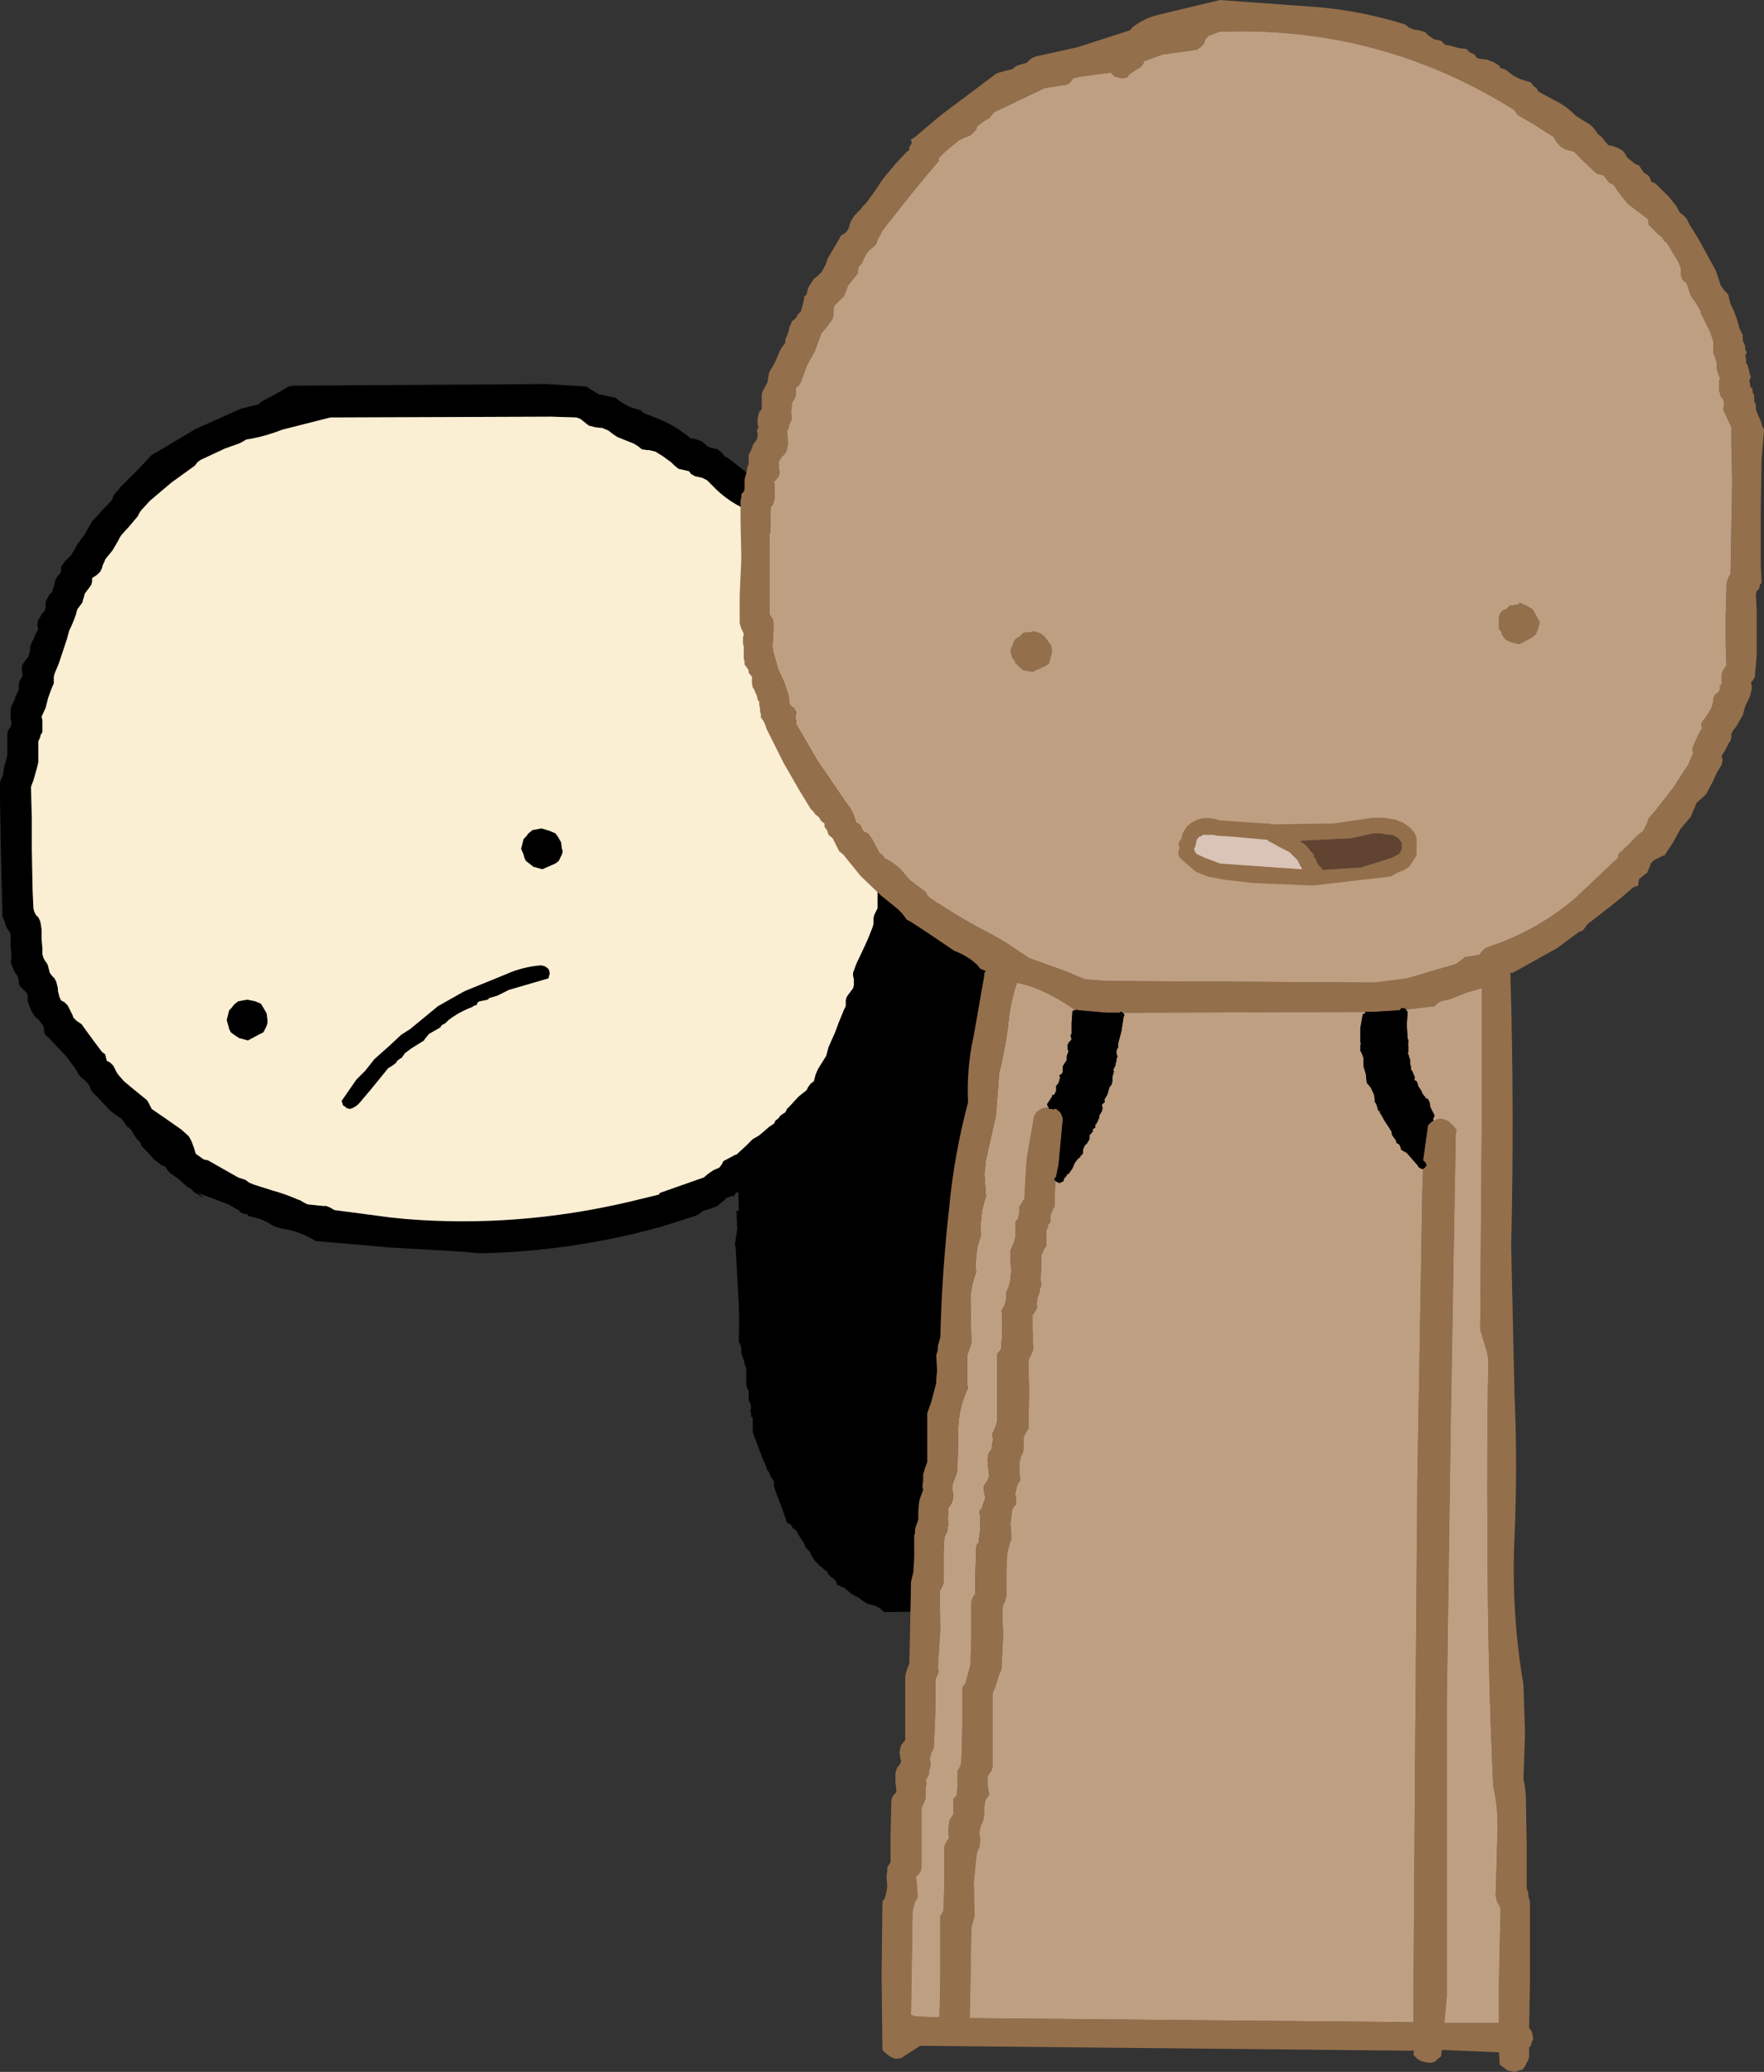 <?xml version="1.0" encoding="UTF-8" standalone="no"?>
<svg xmlns:xlink="http://www.w3.org/1999/xlink" height="127.05px" width="108.15px" xmlns="http://www.w3.org/2000/svg">
  <rect width="100%" height="100%" fill="#333333" stroke="none"/>
  <g transform="matrix(1.0, 0.0, 0.0, 1.0, 83.9, 41.4)">
    <path d="M10.85 9.05 L10.7 9.25 10.45 9.45 10.95 8.85 10.95 8.9 10.85 9.05 M11.55 8.15 L11.4 8.3 11.55 8.1 11.55 8.15 M-28.3 2.05 L-28.2 2.25 -28.2 2.45 -28.2 2.6 -28.2 2.8 -28.2 3.0 -28.2 3.15 -28.1 3.4 -28.05 3.55 -27.95 3.75 -27.95 3.95 -27.9 6.2 -27.9 6.35 -27.85 9.2 -27.8 12.3 -27.8 13.0 -27.75 13.25 -27.9 13.45 -27.95 13.7 -28.0 13.85 -28.0 14.05 -28.05 14.25 -28.05 14.45 -28.0 14.6 -28.0 14.95 -27.1 15.1 Q-25.75 15.3 -24.5 15.8 L-24.4 15.85 -24.35 15.85 -24.15 15.95 -24.0 16.0 -23.85 16.1 -23.45 16.3 -23.25 16.4 -22.9 16.6 Q-22.7 16.6 -22.45 16.75 L-22.1 16.85 -22.0 16.95 -21.65 17.2 -21.15 19.9 -20.95 21.75 -20.85 28.4 -20.9 28.5 -21.0 28.85 -21.05 29.35 -21.15 29.7 -21.25 31.7 -21.75 37.0 -21.75 38.9 -21.8 39.0 -22.05 40.4 -22.1 42.45 -22.1 42.65 -22.15 42.75 -22.25 43.05 -22.25 43.25 -22.35 43.65 -22.4 44.2 -22.6 47.65 -23.0 50.05 -23.0 50.15 -23.05 51.25 -23.4 52.95 -23.45 53.3 -23.45 53.4 -23.45 53.45 -23.45 53.55 -23.45 53.65 -23.5 53.75 -23.5 53.85 -23.55 54.05 -23.55 54.15 -23.55 54.2 -23.55 54.3 -23.65 54.45 -23.75 54.6 -23.75 54.7 -23.75 54.8 -23.75 54.85 -23.75 54.95 -23.8 55.05 -23.85 55.15 -23.85 55.25 -23.9 55.35 -23.9 55.45 -23.95 55.55 -23.95 55.6 -24.0 55.7 -24.0 55.8 -24.0 55.9 -24.05 56.0 -24.05 56.1 -24.05 56.2 -24.05 56.35 -24.1 56.45 -24.2 56.6 -24.25 56.7 -24.25 56.8 -24.4 56.9 -24.5 56.95 -24.65 57.0 -24.75 57.0 -24.9 57.0 -25.05 57.1 Q-25.3 57.35 -25.65 57.4 L-29.7 57.45 -29.8 57.35 -29.9 57.25 -30.15 57.1 -30.3 57.05 -30.7 56.95 -31.1 56.7 -31.2 56.6 -31.4 56.5 -31.75 56.3 -32.15 55.95 -32.2 55.95 -32.4 55.85 -32.55 55.8 -32.6 55.7 -32.65 55.55 -32.7 55.5 -32.8 55.4 -32.95 55.3 -33.05 55.2 -33.1 55.15 -33.15 55.1 -33.15 55.0 -33.3 54.9 -33.65 54.6 -33.95 54.3 -34.1 54.05 -34.15 54.0 -34.2 53.85 -34.25 53.75 -34.35 53.65 -34.45 53.55 -34.5 53.5 -34.6 53.25 -34.8 52.95 -35.0 52.6 -35.05 52.5 -35.15 52.4 -35.3 52.3 -35.35 52.2 -35.4 52.1 -35.5 52.05 -35.6 52.0 -35.7 51.9 -35.7 51.8 -35.95 51.1 -36.35 50.05 -36.45 49.7 -36.45 49.6 -36.45 49.5 -36.45 49.4 -36.5 49.35 -36.65 49.15 -36.7 49.0 -36.8 48.8 -36.9 48.7 -36.9 48.6 -37.2 47.9 -37.65 46.7 -37.75 46.4 -37.75 46.3 -37.75 46.15 -37.75 45.95 -37.75 45.75 -37.75 45.55 -37.85 45.45 -37.85 45.3 -37.9 45.1 -37.85 44.9 -37.85 44.8 -37.9 44.7 -37.9 44.65 -37.95 44.55 -38.0 44.45 -38.0 44.35 -38.0 44.25 -38.0 44.05 -38.0 43.9 -38.1 43.7 -38.15 43.5 -38.15 43.4 -38.15 43.15 -38.15 42.95 -38.15 42.45 -38.2 42.4 -38.3 42.0 -38.45 41.6 -38.45 41.25 -38.5 41.15 -38.5 41.05 -38.55 40.95 -38.6 40.95 -38.6 40.55 Q-38.55 39.1 -38.65 37.8 L-38.8 35.05 -38.85 34.95 -38.7 33.95 -38.75 32.85 -38.6 32.85 -38.7 29.8 -38.6 29.75 -38.55 29.7 -37.9 29.15 -37.5 28.85 -37.15 28.6 -36.95 28.4 -36.5 28.05 -36.25 27.8 -36.1 27.6 -36.0 27.45 -35.8 27.25 -35.5 27.05 -35.45 26.85 -35.25 26.7 -34.7 26.15 -34.2 25.75 -34.15 25.55 -34.0 25.35 -33.8 25.15 -33.75 24.95 -33.7 24.8 -33.55 24.45 -33.25 24.1 -33.0 23.65 -32.85 23.1 -32.5 22.2 -32.25 21.65 -31.9 20.85 -31.8 20.65 -31.8 20.5 -31.85 20.3 -31.8 20.1 -31.7 19.95 -31.55 19.75 -31.4 19.5 -31.4 19.3 -31.35 19.1 -31.35 18.95 -31.35 18.75 -31.3 18.55 -31.15 18.0 -30.7 17.05 -30.5 16.5 -30.2 15.7 -30.1 15.55 -30.15 15.45 -30.15 15.3 -30.15 15.15 -30.1 15.0 -30.0 14.8 -29.9 14.55 -29.95 14.4 -29.95 14.2 -29.9 14.05 -29.9 13.85 -29.9 13.75 -28.15 13.75 -28.35 1.85 -28.3 2.05" fill="#000000" fill-rule="evenodd" stroke="none"/>
    <path d="M-76.3 -11.75 L-75.35 -12.7 -74.6 -13.5 -74.25 -13.7 -71.9 -15.1 -69.1 -16.35 -68.05 -16.6 -67.9 -16.75 -67.55 -16.95 -67.15 -17.15 -66.2 -17.7 -65.9 -17.75 -50.4 -17.85 -47.95 -17.7 -47.65 -17.5 -47.4 -17.35 -47.15 -17.2 -47.05 -17.2 -46.6 -17.1 -46.15 -17.0 -45.9 -16.8 -45.65 -16.65 -45.3 -16.45 -44.65 -16.25 -44.4 -16.05 -44.25 -16.0 -43.75 -15.8 Q-42.65 -15.4 -41.65 -14.6 L-41.55 -14.5 -41.35 -14.5 -40.9 -14.35 -40.65 -14.15 -40.55 -14.05 -40.35 -13.95 -39.9 -13.85 -39.65 -13.65 -39.5 -13.45 -39.25 -13.3 -38.1 -12.4 -37.95 -12.2 -37.5 -11.95 -37.1 -11.75 -36.85 -11.6 -36.3 -11.05 -35.95 -10.85 -35.65 -10.7 -35.55 -10.5 -35.45 -10.35 -35.35 -10.15 -35.1 -9.95 -34.75 -9.75 -34.6 -9.6 -34.5 -9.4 -34.35 -9.2 -34.3 -9.0 -34.05 -8.85 -33.8 -8.65 -33.7 -8.45 -33.6 -8.3 -33.5 -8.1 -33.3 -7.9 -33.15 -7.7 -33.0 -7.5 -32.9 -7.4 -32.8 -7.2 -32.6 -7.0 -32.45 -6.8 -32.25 -6.65 -32.1 -6.45 -32.0 -6.25 -31.95 -6.05 -31.9 -5.9 -31.75 -5.7 -31.55 -5.5 -31.4 -5.3 -31.0 -4.8 -30.65 -4.2 -30.6 -4.0 -30.5 -3.8 -30.4 -3.65 -30.2 -3.45 -30.0 -3.3 -29.9 -3.1 -29.85 -2.95 -29.75 -2.75 -29.75 -2.55 -29.75 -2.35 -29.75 -2.2 -29.7 -2.0 -29.55 -1.8 -29.4 -1.6 -29.35 -1.45 -29.25 -1.25 -29.2 -1.05 -29.2 -0.85 -29.1 -0.65 -29.05 -0.5 -28.95 -0.3 -28.95 -0.1 -28.95 0.05 -28.95 0.25 -28.9 0.45 -28.85 0.65 -28.8 0.8 -28.7 1.0 -28.7 1.2 -28.7 1.4 -28.6 1.6 -28.5 1.75 -28.4 1.95 -28.4 2.15 -28.4 2.3 -28.4 2.5 -28.4 2.7 -28.4 2.85 -28.3 3.1 -28.25 3.25 -28.15 3.45 -28.15 3.65 -28.1 5.9 -28.1 6.05 -28.05 8.9 -28.0 12.0 -28.0 12.65 -27.95 12.95 -28.05 13.15 -28.15 13.35 -28.2 13.5 -28.2 13.7 -28.2 13.9 -28.2 14.1 -28.2 14.25 -28.2 14.5 -28.25 14.85 -28.2 15.45 -28.25 15.5 -28.25 15.65 -28.2 15.75 -28.25 15.8 -28.25 16.0 -28.3 16.05 -28.35 16.15 -28.35 16.3 -28.4 16.35 -28.4 16.5 -28.45 16.55 -28.45 16.75 -28.5 16.75 -28.55 16.9 -28.55 16.95 -28.6 17.0 -28.6 17.2 -28.65 17.25 -28.65 17.4 -28.7 17.4 -28.7 17.45 -28.85 17.75 -29.05 18.15 -29.1 18.2 -29.1 18.25 -29.25 18.45 -29.3 18.75 -29.35 18.75 -29.35 18.9 -29.4 18.95 -29.4 19.0 -29.45 19.05 -29.45 19.15 -29.55 19.35 -29.6 19.45 -29.65 19.5 -29.7 19.5 -29.7 19.55 -29.7 19.65 -29.75 19.7 -29.75 19.8 -29.8 19.85 -29.8 19.95 -29.85 19.95 -29.85 20.05 -29.9 20.15 -29.9 20.25 -30.0 20.4 -30.05 20.55 -30.05 20.6 -30.1 20.65 -30.1 20.75 -30.2 20.85 -30.2 21.0 -30.35 21.25 -30.4 21.55 -30.45 21.65 -30.5 21.75 -30.55 21.9 -30.6 22.0 -30.65 22.1 -30.7 22.2 -30.8 22.4 -30.9 22.7 -30.95 22.8 -31.0 22.85 -31.0 22.95 -31.05 23.0 -31.1 23.05 -31.1 23.1 -31.2 23.3 -31.25 23.45 -31.3 23.5 -31.3 23.55 -31.35 23.65 -31.35 23.75 -31.4 23.9 -31.45 24.0 -31.5 24.05 -31.55 24.05 -31.55 24.1 -31.5 24.2 -31.55 24.2 -31.55 24.25 -31.6 24.3 -31.65 24.4 -31.65 24.5 -31.7 24.55 -31.7 24.6 -31.75 24.7 -31.8 24.8 -31.85 24.8 -31.85 24.9 -31.9 24.95 -31.9 25.05 -31.95 25.1 -32.0 25.15 -32.0 25.2 -32.1 25.35 -32.1 25.4 -32.15 25.45 -32.2 25.5 -32.2 25.55 -32.25 25.6 -32.3 25.65 -32.35 25.7 -32.35 25.8 -32.45 25.9 -32.5 26.0 -32.6 26.15 -32.65 26.25 -32.7 26.3 -32.7 26.35 -32.75 26.35 -32.75 26.4 -32.8 26.45 -32.8 26.5 -32.85 26.5 -32.95 26.65 -33.05 26.8 -33.05 26.85 -33.1 26.9 -33.15 27.05 -33.2 27.15 -33.25 27.2 -33.35 27.3 -33.45 27.4 -33.5 27.45 -33.5 27.55 -33.6 27.6 -33.65 27.65 -33.65 27.7 -33.7 27.7 -33.75 27.75 -33.8 27.75 -33.8 27.8 -33.95 27.95 -34.0 28.0 -34.0 28.05 -34.05 28.05 -34.1 28.1 -34.2 28.15 -34.85 28.65 -34.9 28.7 -35.5 29.15 -35.55 29.2 -35.6 29.25 -35.65 29.25 -35.7 29.3 -35.8 29.35 -36.0 29.5 -36.1 29.6 -36.5 29.85 -36.55 29.95 -36.65 30.0 -36.7 30.05 -36.8 30.1 -37.25 30.45 -37.4 30.55 -37.55 30.7 -37.6 30.75 -37.7 30.8 -37.85 30.9 -38.0 31.1 -38.05 31.15 -38.2 31.25 -38.55 31.6 -38.65 31.7 -38.7 31.7 -38.75 31.75 -38.8 31.75 -38.8 31.8 -38.85 31.85 -38.85 31.9 -38.9 31.9 -38.9 31.95 -38.95 32.0 -38.95 32.05 -38.95 31.9 -39.05 31.95 -39.35 32.05 -39.55 32.25 -39.75 32.4 -39.9 32.55 -40.05 32.6 -40.3 32.7 -40.8 32.85 -41.05 33.05 -41.25 33.15 -41.55 33.25 -43.45 33.85 Q-48.95 35.35 -54.5 35.45 L-55.55 35.35 -59.95 35.1 -64.55 34.7 Q-65.5 34.1 -66.55 33.95 -67.1 33.85 -67.5 33.55 L-67.6 33.5 -67.95 33.35 -68.5 33.2 -68.7 33.15 -68.75 33.05 -68.85 33.05 -69.05 33.0 -69.2 32.9 -69.25 32.8 -69.3 32.8 -69.9 32.45 -71.75 31.75 -71.45 32.0 -71.5 32.0 -72.0 31.7 -72.25 31.45 -72.3 31.45 -72.45 31.35 -72.95 30.9 -73.45 30.55 -73.55 30.45 -73.7 30.25 -73.75 30.15 -73.85 30.1 -74.0 30.05 -74.45 29.7 -74.85 29.25 -74.95 29.15 -75.05 29.05 -75.15 28.95 -75.25 28.85 -75.25 28.75 -75.3 28.65 -75.55 28.4 -75.85 27.9 -75.85 27.85 -75.9 27.85 -76.0 27.75 -76.15 27.65 -76.15 27.6 -76.2 27.55 -76.45 27.2 -76.75 27.0 -76.95 26.85 -77.15 26.7 -77.85 25.95 -78.2 25.6 -78.35 25.4 -78.4 25.2 -78.55 25.0 -78.75 24.8 -78.95 24.65 -79.1 24.45 -79.3 24.1 -79.9 23.3 -80.15 23.05 -80.9 22.25 -81.15 22.05 -81.2 21.85 -81.2 21.7 -81.25 21.5 -81.4 21.3 -81.55 21.1 -81.75 20.95 -82.0 20.55 -82.2 20.0 -82.2 19.8 -82.2 19.6 -82.3 19.45 -82.5 19.25 -82.7 19.05 -82.75 18.85 -82.75 18.7 -82.8 18.5 -83.0 18.2 -83.25 17.6 -83.2 17.4 -83.2 17.25 -83.2 17.05 -83.25 16.65 -83.25 16.1 -83.25 15.9 -83.3 15.75 -83.45 15.55 -83.55 15.35 -83.6 15.15 -83.75 14.8 -83.75 14.6 -83.8 12.75 -83.85 10.55 -83.9 7.55 -83.9 6.6 -83.85 6.4 -83.75 6.2 -83.7 6.05 -83.65 5.65 -83.5 5.1 -83.45 4.9 -83.45 4.7 -83.45 4.55 -83.45 4.35 -83.45 3.95 -83.45 3.6 -83.4 3.4 -83.3 3.25 -83.2 3.05 -83.2 2.85 -83.25 2.65 -83.25 2.45 -83.25 2.3 -83.25 2.1 -83.2 1.9 -83.1 1.7 -83.0 1.5 -82.95 1.3 -82.75 0.9 -82.75 0.75 -82.75 0.55 -82.7 0.35 -82.6 0.2 -82.5 0.0 -82.55 -0.2 -82.55 -0.4 -82.55 -0.6 -82.45 -0.75 -82.3 -0.95 -82.15 -1.15 -82.1 -1.35 -82.05 -1.5 -82.05 -1.7 -82.0 -1.9 -81.9 -2.1 -81.8 -2.3 -81.75 -2.45 -81.55 -2.85 -81.6 -3.0 -81.6 -3.2 -81.55 -3.4 -81.45 -3.55 -81.3 -3.8 -81.15 -3.95 -81.1 -4.15 -81.1 -4.35 -81.1 -4.5 -81.0 -4.7 -80.9 -4.9 -80.7 -5.1 -80.65 -5.3 -80.6 -5.45 -80.55 -5.65 -80.5 -5.85 -80.35 -6.1 -80.2 -6.25 -80.15 -6.45 -80.15 -6.65 -80.05 -6.8 -79.9 -7.0 -79.7 -7.2 -79.5 -7.4 -79.4 -7.6 -79.3 -7.75 -79.2 -7.95 -78.7 -8.65 -78.25 -9.45 -78.05 -9.65 -77.9 -9.8 -77.7 -10.05 -77.3 -10.45 -77.15 -10.6 -77.0 -10.8 -76.95 -11.0 -76.8 -11.2 -76.65 -11.35 -76.5 -11.55 -76.3 -11.75 M-75.95 -9.15 L-76.45 -8.6 -76.55 -8.45 -76.65 -8.25 -77.0 -7.65 -77.45 -7.1 -77.5 -6.95 -77.6 -6.75 -77.65 -6.55 -77.75 -6.35 -77.95 -6.15 -78.25 -5.95 -78.25 -5.75 -78.3 -5.55 -78.4 -5.4 -78.55 -5.2 -78.7 -5.0 -78.75 -4.8 -78.8 -4.65 -78.85 -4.45 -79.0 -4.25 -79.15 -4.05 -79.2 -3.9 -79.25 -3.7 -79.4 -3.3 -79.55 -2.95 -79.65 -2.75 -79.8 -2.2 -80.05 -1.45 -80.3 -0.7 -80.55 -0.1 -80.6 0.1 -80.6 0.3 -80.6 0.5 -80.75 0.85 -80.95 1.4 -81.1 2.0 -81.35 2.55 -81.3 2.75 -81.3 2.9 -81.3 3.1 -81.3 3.3 -81.3 3.5 -81.4 3.65 -81.45 3.85 -81.55 4.05 -81.55 4.25 -81.55 4.4 -81.55 4.8 -81.55 5.15 -81.55 5.35 -81.6 5.55 -81.65 5.75 -81.75 6.1 -81.85 6.45 -82.0 6.85 -81.95 8.75 -81.95 10.6 -81.9 13.2 -81.85 14.3 -81.8 14.5 -81.7 14.7 -81.55 14.85 -81.45 15.05 -81.4 15.25 -81.35 15.6 -81.35 16.2 -81.3 16.75 -81.3 17.1 -81.25 17.3 -81.15 17.5 -81.0 17.7 -80.95 17.85 -80.9 18.05 -80.85 18.25 -80.7 18.45 -80.65 18.5 -80.55 18.6 -80.45 18.8 -80.4 19.0 -80.35 19.2 -80.35 19.35 -80.3 19.55 -80.25 19.75 -80.15 19.95 -79.95 20.05 -79.75 20.25 -79.65 20.45 -79.55 20.65 -79.45 20.85 -79.4 21.0 -79.2 21.2 -78.9 21.4 -78.65 21.75 -78.1 22.5 -77.65 23.1 -77.45 23.25 -77.4 23.45 -77.35 23.65 -77.15 23.75 -76.95 23.95 -76.85 24.15 -76.75 24.35 -76.65 24.5 -76.3 24.9 -75.7 25.4 -74.9 26.05 -74.8 26.2 -74.7 26.4 -74.6 26.6 -73.8 27.15 -72.8 27.85 -72.35 28.25 -72.25 28.4 -72.15 28.6 -72.0 29.0 -71.9 29.35 -71.4 29.7 -71.15 29.75 -69.3 30.8 -68.85 30.95 -68.65 31.1 -68.55 31.15 -68.3 31.25 -67.2 31.6 Q-66.45 31.8 -65.65 32.15 L-65.5 32.2 -65.25 32.35 -65.05 32.45 -64.1 32.55 -63.9 32.55 -63.65 32.65 -63.4 32.8 -60.0 33.25 -59.0 33.35 Q-52.2 33.9 -45.35 32.3 L-43.5 31.85 -43.45 31.75 -40.75 30.8 -40.45 30.55 -40.15 30.35 -39.8 30.2 -39.65 30.0 -39.55 29.8 -38.8 29.4 -38.75 29.4 -38.15 28.85 -37.75 28.45 -37.4 28.25 -37.15 28.05 -36.75 27.7 -36.45 27.5 -36.35 27.3 -36.2 27.2 -36.05 27.0 -35.75 26.8 -35.65 26.6 -35.5 26.45 -34.95 25.85 -34.45 25.45 -34.35 25.25 -34.2 25.05 -34.0 24.9 -33.95 24.7 -33.9 24.5 -33.75 24.15 -33.5 23.75 -33.25 23.35 -33.1 22.8 -32.7 21.9 -32.5 21.35 -32.15 20.5 -32.05 20.3 -32.05 20.15 -32.05 19.95 -32.0 19.75 -31.9 19.6 -31.75 19.4 -31.6 19.2 -31.55 19.0 -31.55 18.8 -31.55 18.65 -31.6 18.45 -31.6 18.25 -31.4 17.7 -30.95 16.75 -30.7 16.2 -30.4 15.45 -30.35 15.25 -30.35 15.2 -30.35 15.05 -30.35 14.9 -30.3 14.7 -30.2 14.5 -30.1 14.3 -30.1 14.15 -30.1 13.95 -30.1 13.75 -30.1 13.55 -30.1 13.4 -30.1 13.2 -30.05 13.0 -30.0 12.8 -29.95 12.65 -29.9 12.45 -29.9 10.45 -29.95 8.2 -30.0 6.1 -30.0 5.0 -30.05 4.05 -30.1 3.9 -30.15 3.7 -30.25 3.5 -30.3 3.3 -30.3 3.1 -30.3 2.95 -30.3 2.75 -30.3 2.55 -30.35 2.4 -30.4 2.2 -30.5 2.0 -30.55 1.8 -30.6 1.6 -30.6 1.45 -30.65 1.25 -30.7 1.05 -30.8 0.85 -30.85 0.7 -30.85 0.5 -30.85 0.3 -30.9 0.15 -30.95 -0.05 -31.05 -0.25 -31.1 -0.45 -31.1 -0.65 -31.2 -0.8 -31.35 -1.0 -31.6 -1.2 -31.65 -1.4 -31.65 -1.55 -31.65 -1.75 -31.65 -1.95 -31.65 -2.15 -31.75 -2.3 -31.9 -2.5 -32.1 -2.7 -32.15 -2.9 -32.25 -3.1 -32.35 -3.25 -32.4 -3.45 -32.55 -3.6 -32.75 -3.85 -32.85 -4.0 -32.95 -4.15 -33.05 -4.35 -33.25 -4.5 -33.45 -4.7 -33.65 -4.9 -33.7 -5.1 -33.7 -5.25 -33.75 -5.45 -33.9 -5.65 -34.05 -5.85 -34.35 -6.2 -34.6 -6.6 -34.8 -6.75 -35.0 -6.95 -35.15 -7.15 -35.25 -7.35 -35.5 -7.5 -35.75 -7.7 -35.9 -7.85 -36.0 -8.05 -36.25 -8.2 -36.5 -8.4 -36.65 -8.6 -36.75 -8.8 -36.85 -9.0 -36.95 -9.15 -38.35 -10.25 Q-39.2 -10.65 -39.95 -11.35 L-40.55 -11.95 -40.85 -12.1 -41.3 -12.2 -41.55 -12.35 -41.65 -12.5 -41.85 -12.55 -42.3 -12.65 -42.55 -12.85 -42.75 -13.05 -43.3 -13.45 -43.55 -13.6 -43.7 -13.7 -44.1 -13.8 -44.25 -13.8 -44.55 -13.85 -44.8 -14.05 -45.05 -14.2 -46.05 -14.6 -46.35 -14.8 -46.6 -15.0 -46.85 -15.1 -46.95 -15.15 -47.4 -15.2 -47.8 -15.3 -48.05 -15.5 -48.3 -15.7 -48.55 -15.8 -50.1 -15.85 -63.65 -15.8 -66.6 -15.05 Q-67.75 -14.6 -68.8 -14.45 L-69.05 -14.3 -69.25 -14.2 -70.1 -13.9 -71.6 -13.2 -71.8 -13.05 -71.95 -12.85 -73.4 -11.8 -74.7 -10.7 -75.25 -10.1 -75.35 -9.95 -75.45 -9.75 -75.95 -9.15" fill="#000000" fill-rule="evenodd" stroke="none"/>
    <path d="M-75.95 -9.15 L-75.45 -9.75 -75.35 -9.95 -75.25 -10.1 -74.7 -10.7 -73.4 -11.8 -71.95 -12.85 -71.8 -13.05 -71.6 -13.2 -70.1 -13.9 -69.25 -14.2 -69.05 -14.3 -68.8 -14.45 Q-67.75 -14.6 -66.6 -15.05 L-63.65 -15.8 -50.1 -15.85 -48.55 -15.8 -48.3 -15.7 -48.05 -15.5 -47.8 -15.3 -47.4 -15.2 -46.95 -15.15 -46.85 -15.1 -46.6 -15.0 -46.35 -14.8 -46.05 -14.6 -45.05 -14.2 -44.8 -14.05 -44.55 -13.85 -44.25 -13.8 -44.1 -13.8 -43.7 -13.7 -43.55 -13.6 -43.3 -13.45 -42.75 -13.05 -42.55 -12.85 -42.3 -12.65 -41.85 -12.55 -41.65 -12.5 -41.55 -12.35 -41.3 -12.2 -40.85 -12.1 -40.55 -11.95 -39.95 -11.35 Q-39.2 -10.65 -38.35 -10.25 L-36.95 -9.15 -36.85 -9.0 -36.75 -8.8 -36.65 -8.6 -36.5 -8.4 -36.25 -8.2 -36.0 -8.05 -35.9 -7.85 -35.75 -7.7 -35.5 -7.5 -35.25 -7.35 -35.15 -7.15 -35.0 -6.95 -34.8 -6.75 -34.6 -6.6 -34.35 -6.2 -34.05 -5.85 -33.9 -5.65 -33.75 -5.45 -33.7 -5.25 -33.7 -5.1 -33.65 -4.9 -33.45 -4.7 -33.25 -4.5 -33.05 -4.35 -32.95 -4.15 -32.85 -4.0 -32.75 -3.85 -32.55 -3.6 -32.4 -3.45 -32.35 -3.25 -32.25 -3.1 -32.15 -2.9 -32.1 -2.7 -31.9 -2.5 -31.75 -2.3 -31.65 -2.15 -31.65 -1.95 -31.65 -1.75 -31.65 -1.55 -31.65 -1.4 -31.6 -1.2 -31.35 -1.0 -31.2 -0.8 -31.1 -0.65 -31.1 -0.45 -31.05 -0.25 -30.95 -0.05 -30.9 0.15 -30.85 0.3 -30.85 0.5 -30.85 0.7 -30.8 0.85 -30.7 1.05 -30.65 1.25 -30.6 1.45 -30.6 1.6 -30.55 1.8 -30.5 2.0 -30.4 2.2 -30.35 2.4 -30.3 2.55 -30.3 2.75 -30.3 2.95 -30.3 3.1 -30.3 3.3 -30.25 3.5 -30.15 3.7 -30.1 3.9 -30.05 4.05 -30.0 5.0 -30.0 6.1 -29.95 8.2 -29.9 10.45 -29.9 12.45 -29.95 12.65 -30.0 12.8 -30.05 13.0 -30.1 13.2 -30.1 13.4 -30.1 13.55 -30.1 13.75 -30.1 13.95 -30.1 14.15 -30.1 14.3 -30.2 14.5 -30.3 14.7 -30.35 14.9 -30.35 15.05 -30.35 15.2 -30.35 15.25 -30.4 15.45 -30.7 16.2 -30.95 16.75 -31.4 17.7 -31.6 18.25 -31.6 18.45 -31.55 18.65 -31.55 18.8 -31.55 19.0 -31.6 19.2 -31.75 19.4 -31.9 19.6 -32.0 19.75 -32.05 19.95 -32.05 20.15 -32.05 20.3 -32.15 20.5 -32.5 21.35 -32.7 21.9 -33.1 22.8 -33.25 23.35 -33.5 23.75 -33.75 24.15 -33.9 24.5 -33.95 24.7 -34.0 24.9 -34.2 25.05 -34.35 25.25 -34.45 25.45 -34.95 25.85 -35.5 26.45 -35.65 26.6 -35.75 26.8 -36.05 27.0 -36.2 27.2 -36.35 27.3 -36.45 27.5 -36.75 27.7 -37.15 28.05 -37.4 28.25 -37.75 28.45 -38.15 28.85 -38.75 29.4 -38.8 29.4 -39.55 29.8 -39.65 30.0 -39.8 30.2 -40.15 30.35 -40.45 30.55 -40.75 30.8 -43.45 31.75 -43.5 31.85 -45.35 32.3 Q-52.2 33.9 -59.0 33.35 L-60.0 33.25 -63.4 32.8 -63.65 32.65 -63.9 32.55 -64.1 32.55 -65.05 32.45 -65.25 32.35 -65.5 32.2 -65.65 32.15 Q-66.45 31.8 -67.2 31.6 L-68.3 31.25 -68.55 31.15 -68.65 31.1 -68.85 30.95 -69.3 30.8 -71.15 29.75 -71.4 29.7 -71.9 29.35 -72.0 29.0 -72.15 28.6 -72.25 28.4 -72.35 28.25 -72.8 27.85 -73.8 27.15 -74.6 26.6 -74.7 26.4 -74.8 26.2 -74.9 26.05 -75.7 25.4 -76.3 24.9 -76.65 24.5 -76.75 24.35 -76.85 24.15 -76.95 23.95 -77.15 23.75 -77.35 23.65 -77.4 23.45 -77.45 23.25 -77.65 23.1 -78.1 22.5 -78.65 21.75 -78.9 21.4 -79.2 21.2 -79.4 21.0 -79.45 20.85 -79.55 20.65 -79.65 20.45 -79.75 20.25 -79.95 20.05 -80.15 19.95 -80.25 19.75 -80.3 19.55 -80.35 19.35 -80.35 19.2 -80.4 19.0 -80.45 18.8 -80.55 18.6 -80.65 18.5 -80.7 18.45 -80.85 18.25 -80.9 18.05 -80.95 17.85 -81.0 17.7 -81.15 17.5 -81.25 17.3 -81.3 17.1 -81.3 16.75 -81.35 16.2 -81.35 15.6 -81.4 15.25 -81.45 15.05 -81.55 14.85 -81.7 14.7 -81.8 14.5 -81.85 14.3 -81.9 13.2 -81.95 10.6 -81.95 8.75 -82.0 6.85 -81.85 6.45 -81.75 6.1 -81.65 5.75 -81.6 5.55 -81.55 5.35 -81.55 5.15 -81.55 4.8 -81.55 4.4 -81.55 4.25 -81.55 4.05 -81.45 3.85 -81.4 3.65 -81.3 3.5 -81.3 3.3 -81.3 3.1 -81.3 2.9 -81.3 2.75 -81.35 2.55 -81.1 2.0 -80.95 1.4 -80.75 0.85 -80.6 0.5 -80.6 0.3 -80.6 0.1 -80.55 -0.1 -80.3 -0.7 -80.05 -1.45 -79.8 -2.2 -79.65 -2.75 -79.55 -2.95 -79.4 -3.3 -79.25 -3.7 -79.2 -3.9 -79.15 -4.05 -79.0 -4.25 -78.85 -4.45 -78.8 -4.65 -78.75 -4.8 -78.7 -5.0 -78.55 -5.2 -78.4 -5.4 -78.3 -5.55 -78.25 -5.75 -78.25 -5.95 -77.95 -6.15 -77.75 -6.35 -77.65 -6.55 -77.6 -6.75 -77.5 -6.95 -77.45 -7.1 -77.0 -7.65 -76.65 -8.25 -76.55 -8.45 -76.45 -8.6 -75.95 -9.15" fill="#faeed3" fill-rule="evenodd" stroke="none"/>
    <path d="M-50.7 9.4 L-50.2 9.55 -49.85 9.7 -49.7 9.9 -49.5 10.25 -49.45 10.65 -49.4 10.8 -49.45 11.0 -49.65 11.4 -49.85 11.55 -50.65 11.9 -51.2 11.75 -51.45 11.55 -51.65 11.4 -51.75 11.2 -51.8 11.0 -51.95 10.65 -51.9 10.45 -51.85 10.25 -51.8 10.05 -51.65 9.9 -51.5 9.7 -51.25 9.5 -50.7 9.4 M-69.7 20.4 L-69.55 20.2 -69.3 20.0 -68.75 19.9 -68.25 20.0 -67.9 20.15 -67.75 20.4 -67.55 20.75 -67.5 21.15 -67.5 21.3 -67.55 21.5 -67.75 21.9 -67.95 22.0 -68.7 22.4 -69.25 22.25 -69.55 22.05 -69.75 21.9 -69.85 21.7 -69.9 21.5 -70.0 21.15 -69.95 20.95 -69.9 20.75 -69.85 20.55 -69.7 20.4" fill="#000000" fill-rule="evenodd" stroke="none"/>
    <path d="M-50.7 17.8 L-50.5 17.85 -50.35 17.95 -50.3 18.0 -50.25 18.05 -50.2 18.25 -50.2 18.35 -50.25 18.45 -50.25 18.55 -50.3 18.6 -52.7 19.3 -53.4 19.65 -53.9 19.8 -54.0 19.9 -54.25 19.95 -54.5 20.0 -54.6 20.05 -54.65 20.15 -54.7 20.25 -54.8 20.25 -54.95 20.35 Q-55.75 20.65 -56.4 21.15 L-56.6 21.35 -56.7 21.4 -56.8 21.45 -56.85 21.5 -56.9 21.6 -57.6 22.0 -57.8 22.25 -57.85 22.3 -57.9 22.4 -58.7 22.9 -59.1 23.2 -59.15 23.3 -59.2 23.35 -59.25 23.45 -59.35 23.5 -59.55 23.65 -59.6 23.75 -59.65 23.8 -59.85 23.95 -60.1 24.1 -61.2 25.45 -61.75 26.1 Q-62.05 26.5 -62.45 26.6 L-62.65 26.55 -62.75 26.45 -62.85 26.4 -62.9 26.3 -62.9 26.25 -62.95 26.15 -62.95 26.1 -62.05 24.8 -61.5 24.25 -60.95 23.55 -60.5 23.15 -60.05 22.75 -59.3 22.05 -58.75 21.7 -57.05 20.3 -55.55 19.45 -55.35 19.35 -52.9 18.35 Q-51.9 17.9 -50.8 17.8 L-50.7 17.8" fill="#000000" fill-rule="evenodd" stroke="none"/>
    <path d="M-30.65 -29.15 L-30.25 -29.7 -29.75 -30.45 -29.0 -31.35 -28.3 -32.1 -28.15 -32.2 -28.15 -32.4 -28.0 -32.6 -28.05 -32.85 Q-27.95 -32.9 -27.8 -33.0 L-26.2 -34.35 -23.6 -36.3 -22.8 -36.9 -22.3 -37.05 -21.85 -37.15 -21.6 -37.35 -21.3 -37.45 -20.95 -37.55 -20.7 -37.8 -20.5 -37.9 -20.35 -37.95 -17.85 -38.5 -14.6 -39.55 -14.5 -39.7 Q-13.75 -40.3 -12.85 -40.5 L-9.1 -41.4 -2.95 -40.95 Q-0.3 -40.7 2.25 -39.9 L2.5 -39.7 2.75 -39.6 3.05 -39.55 3.45 -39.45 3.7 -39.2 3.8 -39.15 4.0 -39.0 4.45 -38.9 4.7 -38.65 5.0 -38.6 5.55 -38.45 6.0 -38.4 6.2 -38.2 6.5 -38.05 6.65 -37.85 6.8 -37.8 7.25 -37.75 7.65 -37.6 7.9 -37.45 8.05 -37.35 8.05 -37.25 8.45 -37.1 8.7 -36.9 8.9 -36.75 9.3 -36.55 9.95 -36.35 10.15 -36.1 10.3 -36.0 10.4 -35.8 10.75 -35.6 11.6 -35.15 Q12.25 -34.8 12.7 -34.3 L13.6 -33.75 13.8 -33.55 13.95 -33.35 14.1 -33.15 14.3 -33.0 14.45 -32.8 14.7 -32.5 14.95 -32.45 15.35 -32.3 15.6 -32.15 15.75 -31.95 15.85 -31.75 16.1 -31.55 16.35 -31.35 16.6 -31.25 16.75 -31.0 16.9 -30.8 17.15 -30.65 17.25 -30.5 17.35 -30.25 17.6 -30.15 18.0 -29.75 18.4 -29.35 18.85 -28.8 19.1 -28.35 19.25 -28.25 19.5 -28.0 19.6 -27.8 19.7 -27.6 20.2 -26.8 20.7 -25.9 21.3 -24.8 21.6 -23.9 21.7 -23.75 21.85 -23.55 22.05 -23.35 22.1 -23.15 22.2 -22.75 22.4 -22.35 22.6 -21.8 22.75 -21.25 22.95 -20.85 22.95 -20.7 22.95 -20.5 23.05 -20.3 23.1 -20.15 23.1 -19.95 23.2 -19.8 23.1 -19.6 23.15 -19.35 23.15 -19.15 23.25 -19.0 23.3 -18.8 23.35 -18.6 23.4 -18.4 23.45 -18.3 23.35 -18.05 23.4 -17.85 23.4 -17.7 23.55 -17.55 23.55 -17.35 23.65 -17.15 23.65 -16.95 23.65 -16.8 23.75 -16.6 23.75 -16.35 23.8 -16.15 23.85 -16.05 23.95 -15.8 24.05 -15.6 24.1 -15.4 24.15 -15.25 24.25 -15.05 24.1 -13.2 24.05 -10.0 24.05 -6.8 24.1 -5.65 24.0 -5.55 23.95 -5.3 23.8 -5.15 23.75 -4.95 23.8 -4.05 23.8 -2.9 23.8 -1.2 23.7 -0.05 23.7 0.1 23.55 0.35 23.45 0.45 23.5 0.65 23.5 0.85 23.45 1.05 23.35 1.4 23.1 1.9 22.95 2.45 22.55 3.15 22.35 3.4 22.25 3.6 22.25 3.8 22.2 4.0 22.1 4.15 22.0 4.35 21.9 4.55 21.75 4.8 21.65 4.95 21.7 5.15 21.7 5.3 21.65 5.5 21.35 6.0 21.1 6.55 20.7 7.3 20.1 7.85 20.05 8.0 19.75 8.7 19.15 9.4 18.65 10.3 18.15 11.05 Q17.95 11.1 17.8 11.2 L17.5 11.35 17.3 11.55 17.25 11.75 17.15 11.95 17.1 12.1 16.85 12.3 16.6 12.5 16.55 12.7 16.55 12.9 16.25 13.0 15.55 13.6 14.75 14.25 13.45 15.25 13.3 15.45 13.15 15.65 12.9 15.75 11.55 16.75 8.85 18.25 8.7 18.25 Q8.95 26.6 8.75 35.0 L8.95 44.0 Q9.15 48.45 8.95 52.95 8.75 57.5 9.5 61.9 L9.6 64.95 9.5 67.7 9.55 67.9 9.6 68.25 9.65 68.65 9.7 71.65 9.7 74.4 9.8 74.65 9.8 74.85 9.9 75.2 9.9 80.3 9.85 82.95 10.0 83.15 10.05 83.3 10.1 83.65 10.0 83.85 9.95 84.05 9.85 84.15 9.85 84.75 9.8 84.9 9.7 85.1 9.6 85.3 9.45 85.5 9.25 85.55 8.95 85.65 8.5 85.55 8.25 85.35 8.05 85.2 8.0 84.45 4.5 84.3 4.45 84.7 4.25 84.85 4.1 85.0 4.0 85.05 3.75 85.1 3.25 85.0 3.0 84.85 2.75 84.6 2.8 84.35 -27.5 84.05 -27.95 84.35 -28.65 84.8 -29.0 84.85 -29.35 84.7 -29.6 84.5 -29.8 84.3 -29.85 79.7 -29.8 75.35 -29.8 75.2 -29.65 75.0 -29.55 74.6 -29.5 74.25 -29.55 73.7 -29.5 73.3 -29.5 73.1 -29.4 72.95 -29.3 72.8 -29.3 71.05 -29.25 69.0 -29.2 68.8 -29.05 68.6 -28.95 68.5 -28.95 68.3 -29.0 67.9 -29.0 67.3 -28.95 67.15 -28.9 67.0 -28.7 66.75 -28.65 66.55 -28.7 66.4 -28.75 66.05 -28.7 65.8 -28.65 65.6 -28.4 65.3 -28.4 63.4 -28.4 61.4 -28.35 61.15 -28.3 61.0 -28.15 60.6 -28.1 58.35 -28.05 55.8 -28.05 55.6 -28.0 55.4 -27.9 55.0 -27.85 54.05 -27.85 52.75 -27.8 52.6 -27.8 52.4 -27.75 52.2 -27.6 51.8 -27.6 51.65 -27.6 51.25 -27.55 50.7 -27.5 50.5 -27.45 50.35 -27.3 49.95 -27.35 49.75 -27.3 49.4 -27.3 49.0 -27.25 48.85 -27.2 48.65 -27.05 48.25 -27.05 46.95 -27.05 45.25 -26.8 44.55 -26.5 43.4 -26.5 43.2 -26.45 42.65 -26.5 41.7 -26.4 41.35 -26.4 41.15 -26.35 40.95 -26.25 40.6 Q-26.15 36.55 -25.7 32.6 -25.4 29.4 -24.55 26.2 -24.65 24.1 -24.2 22.1 L-23.55 18.4 -23.55 18.25 -23.45 18.15 -23.8 18.0 -24.0 17.75 Q-24.6 17.2 -25.4 16.9 L-27.1 15.75 -28.1 15.1 -28.3 15.0 -28.45 14.8 -28.6 14.6 -28.85 14.35 -29.9 13.5 -31.15 12.3 -32.2 11.0 -32.45 10.8 -32.55 10.6 -32.65 10.4 -32.75 10.2 -32.85 10.0 -33.1 9.8 -33.15 9.65 -33.2 9.5 -33.35 9.3 -33.35 9.1 -33.55 8.95 -33.7 8.7 -33.9 8.55 -34.05 8.35 -34.2 8.2 -34.9 7.05 -35.85 5.4 -36.9 3.3 -37.0 3.0 -37.1 2.8 -37.25 2.6 -37.25 2.4 -37.3 2.25 -37.3 2.05 -37.35 1.85 -37.35 1.65 -37.45 1.5 -37.5 1.25 -37.6 1.05 -37.65 0.9 -37.75 0.75 -37.8 0.5 -37.8 0.3 -37.8 0.1 -38.0 -0.15 -38.0 -0.3 -38.1 -0.45 -38.25 -0.65 -38.25 -0.85 -38.3 -1.0 -38.3 -1.2 -38.3 -1.4 -38.3 -1.55 -38.3 -1.75 -38.35 -1.95 -38.35 -2.15 -38.35 -2.3 -38.3 -2.5 -38.35 -2.65 -38.45 -2.85 -38.5 -3.0 -38.55 -3.2 -38.55 -3.4 -38.55 -4.9 -38.45 -7.15 -38.5 -9.6 -38.5 -10.7 -38.45 -10.9 -38.45 -11.1 -38.3 -11.25 -38.25 -11.4 -38.25 -11.65 -38.25 -11.8 -38.25 -12.0 -38.2 -12.2 -38.15 -12.35 -38.1 -12.6 -38.1 -12.7 -38.0 -12.95 -38.0 -13.15 -38.0 -13.3 -38.0 -13.5 -37.9 -13.7 -37.8 -13.9 -37.75 -14.1 -37.65 -14.25 -37.5 -14.45 -37.45 -14.65 -37.45 -14.85 -37.5 -15.0 -37.4 -15.2 -37.45 -15.4 -37.45 -15.6 -37.45 -15.75 -37.4 -15.95 -37.35 -16.15 -37.2 -16.3 -37.2 -16.45 -37.2 -16.65 -37.2 -16.85 -37.2 -17.1 -37.2 -17.2 -37.15 -17.4 -36.85 -17.95 -36.75 -18.55 -36.4 -19.15 -36.1 -19.85 -36.0 -20.05 -35.85 -20.25 -35.75 -20.4 -35.75 -20.6 -35.65 -20.8 -35.6 -20.95 -35.55 -21.1 -35.5 -21.35 -35.4 -21.55 -35.35 -21.7 -35.1 -21.9 -35.0 -22.1 -34.8 -22.3 -34.75 -22.5 -34.7 -22.65 -34.65 -22.85 -34.6 -23.05 -34.6 -23.2 -34.45 -23.35 -34.4 -23.55 -34.35 -23.75 -34.2 -24.0 -34.1 -24.15 -34.0 -24.3 -33.8 -24.45 -33.55 -24.7 -33.45 -24.85 -33.25 -25.25 -33.15 -25.55 -32.8 -26.15 -32.45 -26.75 -32.35 -26.95 -32.1 -27.1 -31.95 -27.25 -31.85 -27.45 -31.8 -27.65 -31.75 -27.8 -31.6 -28.05 -31.5 -28.2 -31.3 -28.4 -31.15 -28.55 -31.0 -28.75 -30.8 -28.95 -30.65 -29.15 M-29.8 -27.25 L-29.9 -27.05 -30.1 -26.7 -30.15 -26.5 -30.3 -26.3 -30.55 -26.1 -30.65 -26.0 -30.8 -25.8 -31.0 -25.4 -31.1 -25.2 -31.25 -25.05 -31.3 -24.8 -31.3 -24.65 -31.9 -23.9 -32.15 -23.25 -32.6 -22.8 -32.75 -22.65 -32.8 -22.4 -32.8 -22.25 -32.8 -22.05 -32.85 -21.85 -33.25 -21.3 -33.55 -20.95 -33.95 -19.85 -34.45 -18.95 -34.8 -17.95 -34.9 -17.8 -35.1 -17.6 -35.1 -17.4 -35.1 -17.2 -35.15 -17.05 -35.25 -16.85 -35.35 -16.65 -35.35 -16.5 -35.4 -16.15 -35.35 -15.7 -35.4 -15.6 -35.5 -15.4 -35.55 -15.15 -35.65 -14.95 -35.6 -14.45 -35.6 -14.1 -35.65 -13.85 -35.7 -13.7 -35.85 -13.5 -36.0 -13.35 -36.15 -13.1 -36.15 -12.95 -36.15 -12.75 -36.1 -12.4 -36.15 -12.2 -36.3 -12.0 -36.45 -11.85 -36.4 -11.65 -36.4 -11.25 -36.4 -10.9 -36.45 -10.7 -36.5 -10.5 -36.65 -10.3 -36.7 -8.25 -36.7 -5.85 -36.7 -3.95 -36.7 -3.75 -36.6 -3.6 -36.5 -3.45 -36.45 -3.25 -36.45 -2.7 -36.5 -1.95 -36.5 -1.7 -36.45 -1.4 -36.15 -0.35 -35.8 0.4 -35.5 1.3 -35.5 1.5 -35.5 1.65 -35.4 1.85 -35.2 2.0 -35.05 2.25 -35.05 2.35 -35.1 2.6 -35.05 2.8 -35.05 3.0 -33.8 5.15 -32.0 7.8 Q-31.55 8.3 -31.4 9.0 L-31.15 9.15 -30.95 9.55 -30.65 9.7 -30.4 10.05 -29.95 10.9 -29.8 11.05 -29.65 11.25 Q-29.1 11.5 -28.65 11.95 L-28.15 12.55 -27.75 12.85 -27.4 13.1 -27.15 13.3 -27.05 13.5 -26.9 13.65 Q-25.05 14.9 -23.0 15.95 -22.45 16.25 -21.85 16.65 L-20.8 17.35 -18.45 18.2 -17.4 18.65 -16.1 18.75 0.35 18.85 2.35 18.6 5.4 17.7 5.65 17.5 5.85 17.35 5.9 17.3 6.8 17.15 6.95 16.95 7.15 16.75 7.4 16.65 Q10.25 15.7 12.6 13.75 L15.3 11.2 15.3 11.05 15.4 10.9 16.0 10.35 Q16.35 9.9 16.85 9.55 L16.9 9.45 17.1 9.05 17.15 8.85 17.25 8.7 17.6 8.3 17.75 8.1 18.65 6.95 19.6 5.5 19.9 4.8 19.85 4.55 19.9 4.4 19.95 4.25 20.25 3.6 20.45 3.25 20.4 3.05 20.45 2.85 20.6 2.7 20.95 2.15 21.05 1.95 21.1 1.75 21.15 1.55 21.15 1.4 21.25 1.2 21.45 1.05 21.55 0.85 21.55 0.65 21.65 0.55 21.65 0.35 21.65 0.15 21.65 -0.05 21.7 -0.2 21.8 -0.4 21.95 -0.6 21.9 -1.9 21.9 -3.6 21.95 -5.45 21.95 -5.6 22.0 -5.8 22.1 -6.05 22.2 -6.2 22.25 -9.15 22.3 -11.85 22.25 -14.05 22.25 -14.8 22.25 -15.2 21.9 -15.95 21.8 -16.15 21.75 -16.35 21.8 -16.55 21.8 -16.7 21.75 -16.9 21.6 -17.1 21.55 -17.3 21.5 -17.45 21.5 -17.65 21.5 -18.05 21.55 -18.2 21.4 -18.6 21.35 -18.8 21.35 -18.95 21.35 -19.15 21.3 -19.35 21.15 -19.75 21.15 -19.9 21.15 -20.1 21.15 -20.25 21.15 -20.45 20.95 -21.05 20.6 -21.75 20.4 -22.15 20.35 -22.35 20.0 -22.95 Q19.75 -23.2 19.65 -23.6 L19.5 -24.05 19.35 -24.15 19.2 -24.35 19.15 -24.6 19.15 -24.95 19.0 -25.35 18.75 -25.75 18.3 -26.5 18.15 -26.6 18.0 -26.85 17.75 -27.05 17.4 -27.4 17.2 -27.6 17.15 -27.75 17.15 -27.95 15.9 -28.9 15.3 -29.65 15.05 -30.05 14.75 -30.2 14.45 -30.6 14.4 -30.65 14.0 -30.75 13.4 -31.3 12.6 -32.1 12.05 -32.25 11.8 -32.4 11.6 -32.6 11.5 -32.75 11.35 -33.0 10.1 -33.8 9.15 -34.35 9.0 -34.55 8.95 -34.65 Q0.65 -39.85 -9.15 -39.45 L-9.8 -39.2 -9.95 -39.05 -10.05 -38.85 -10.1 -38.7 -10.3 -38.5 -10.55 -38.35 -12.65 -38.05 -13.75 -37.65 -13.8 -37.5 -13.95 -37.3 -14.2 -37.15 -14.65 -36.85 -14.8 -36.65 -15.1 -36.6 -15.55 -36.7 -15.8 -36.95 -17.65 -36.7 -18.1 -36.6 -18.25 -36.4 -18.4 -36.25 -18.55 -36.2 -19.85 -36.0 -22.25 -34.85 -22.9 -34.55 -23.1 -34.35 -23.2 -34.2 -23.6 -33.95 -24.0 -33.65 -24.05 -33.45 -24.2 -33.3 -24.4 -33.1 -24.8 -32.95 -25.1 -32.8 -25.35 -32.6 -25.95 -32.1 -26.15 -31.9 -26.35 -31.7 -26.35 -31.5 -26.5 -31.35 -27.75 -29.85 -29.5 -27.65 -29.8 -27.25 M-19.85 -2.35 L-19.7 -2.15 -19.45 -1.8 -19.4 -1.45 -19.45 -1.25 -19.5 -1.05 -19.6 -0.7 -19.85 -0.55 -20.6 -0.2 -21.15 -0.3 -21.4 -0.5 -21.65 -0.75 -21.7 -0.9 -21.85 -1.1 -21.95 -1.5 -21.9 -1.65 -21.8 -1.85 -21.75 -2.05 -21.6 -2.25 -21.4 -2.35 -21.15 -2.6 -20.6 -2.65 -20.55 -2.7 -20.1 -2.55 -19.85 -2.35 M9.25 -4.45 L9.7 -4.25 10.05 -4.05 10.15 -3.9 10.3 -3.6 10.5 -3.25 10.45 -3.05 10.4 -2.85 10.25 -2.5 10.0 -2.3 9.25 -1.9 8.65 -2.05 8.4 -2.2 8.2 -2.45 8.15 -2.65 8.0 -2.85 8.0 -3.2 8.0 -3.35 8.0 -3.55 8.05 -3.75 8.2 -3.95 8.45 -4.05 8.65 -4.25 9.25 -4.35 9.25 -4.45 M-0.2 20.65 L-15.0 20.7 -15.15 20.65 -15.25 20.65 -15.2 20.7 -15.3 20.7 -16.05 20.7 -17.75 20.55 -17.8 20.55 -17.9 20.5 -17.95 20.55 -18.0 20.55 -18.25 20.35 Q-19.45 19.55 -20.65 19.1 L-21.55 18.85 Q-22.0 20.15 -22.1 21.55 -22.3 23.0 -22.65 24.45 L-22.85 27.05 -23.45 29.7 -23.55 30.6 -23.45 31.95 -23.5 32.1 -23.7 32.85 -23.8 33.95 -23.75 34.3 -24.0 35.15 -24.1 36.25 -24.05 36.6 Q-24.45 37.6 -24.4 38.7 L-24.35 40.95 -24.4 41.1 -24.45 41.25 -24.6 41.7 -24.6 42.4 -24.6 43.5 -24.55 43.7 Q-25.1 44.85 -25.15 46.1 L-25.2 48.7 -25.25 48.9 -25.3 49.1 -25.45 49.45 -25.5 49.65 -25.5 50.0 -25.45 50.4 -25.5 50.6 -25.55 50.75 -25.8 51.15 -25.75 51.35 -25.8 51.7 -25.75 52.1 -25.8 52.25 -25.8 52.45 -26.0 52.85 -26.05 53.75 -26.05 55.3 -26.05 55.45 -26.05 55.65 -26.1 55.8 -26.3 56.2 -26.25 58.45 -26.4 60.85 -26.35 61.05 -26.4 61.25 -26.55 61.6 -26.55 63.5 -26.65 65.75 -26.7 65.9 -26.8 66.05 -26.9 66.5 -26.85 66.65 -26.85 66.85 -26.95 67.25 -26.95 67.4 -27.05 67.6 -27.15 67.75 -27.1 67.9 -27.15 68.25 -27.15 68.85 -27.2 69.0 -27.3 69.25 -27.4 69.45 -27.4 71.05 -27.4 73.15 -27.45 73.3 -27.55 73.5 -27.75 73.7 -27.7 74.05 -27.65 74.65 -27.65 75.0 -27.8 75.2 -27.85 75.4 -27.95 75.8 -28.0 78.95 -28.05 82.15 -27.9 82.2 -27.8 82.25 -26.3 82.3 -26.25 79.7 -26.25 76.3 -26.25 76.1 -26.15 75.95 -26.05 75.75 -26.0 73.85 -26.0 71.8 -25.9 71.6 -25.8 71.4 -25.7 71.3 -25.75 71.1 -25.75 70.75 -25.7 70.3 -25.65 70.15 -25.55 70.0 -25.45 69.85 -25.45 69.65 -25.45 69.45 -25.45 69.1 -25.45 68.9 -25.25 68.7 -25.2 68.3 -25.2 68.15 -25.2 67.8 -25.2 67.2 -25.1 67.05 -25.0 66.85 -24.95 66.4 -24.9 64.4 -24.9 62.1 -24.7 61.8 -24.5 61.05 -24.4 60.65 -24.35 58.95 -24.35 56.85 -24.3 56.7 -24.25 56.55 -24.1 56.35 -24.1 55.2 -24.05 53.65 -24.05 53.5 -24.0 53.3 -23.9 53.2 -23.85 52.75 -23.8 52.4 -23.8 51.65 -23.85 51.25 -23.7 51.1 -23.65 50.9 -23.5 50.5 -23.5 50.35 -23.55 50.2 -23.6 49.75 -23.5 49.6 -23.35 49.4 -23.25 49.1 -23.3 48.7 -23.35 48.1 -23.3 47.75 -23.2 47.6 -23.1 47.45 -23.05 47.05 -23.0 46.85 -23.05 46.7 -23.05 46.5 -22.95 46.3 -22.85 46.05 -22.75 45.75 -22.75 43.85 -22.75 41.6 -22.6 41.45 -22.5 41.25 -22.5 41.05 -22.45 40.3 -22.45 39.2 -22.5 39.0 -22.4 38.8 -22.3 38.65 -22.2 38.25 -22.2 38.05 -22.2 37.85 -22.15 37.75 -22.05 37.5 -21.95 37.1 -21.9 36.55 -21.95 35.65 -21.95 35.3 -21.85 35.05 -21.75 34.85 -21.65 34.5 -21.65 34.3 -21.65 34.1 -21.65 33.75 -21.65 33.55 -21.5 33.35 -21.4 33.0 -21.4 32.8 -21.4 32.6 -21.3 32.45 -21.2 32.25 -21.1 32.15 -20.95 29.65 -20.5 27.05 -20.35 26.8 -20.15 26.65 -19.95 26.55 -19.6 26.5 -19.6 26.55 -19.55 26.6 -19.4 26.6 -19.3 26.65 -19.3 26.6 -19.15 26.6 -18.9 26.8 -18.8 27.0 -18.75 27.15 -18.75 27.35 -19.0 30.0 -19.15 30.75 -19.2 30.8 -19.2 30.85 -19.25 30.85 -19.25 30.95 -19.2 31.0 -19.25 32.6 -19.35 32.75 -19.45 33.0 -19.5 33.15 -19.5 33.35 -19.5 33.55 -19.65 33.7 -19.65 33.85 -19.75 34.05 -19.75 34.3 -19.75 34.65 -19.75 35.0 -19.9 35.2 -19.95 35.35 -20.05 35.55 -20.05 36.1 -20.1 37.05 -20.05 37.45 -20.15 37.6 -20.15 37.8 -20.3 38.2 -20.3 38.35 -20.35 38.55 -20.3 38.75 -20.4 38.95 -20.45 39.05 -20.6 39.25 -20.6 40.0 -20.55 41.3 -20.6 41.5 -20.7 41.7 -20.8 41.9 -20.85 42.05 -20.8 43.95 -20.85 46.2 -21.0 46.45 -21.05 46.55 -21.15 46.75 -21.15 46.95 -21.15 47.15 -21.15 47.5 -21.2 47.7 -21.3 47.9 -21.4 48.25 -21.4 48.45 -21.4 48.8 -21.35 49.4 -21.45 49.5 -21.55 49.75 -21.65 50.15 -21.65 50.25 -21.6 50.45 -21.6 50.85 -21.75 51.0 -21.85 51.2 -21.9 51.65 -21.95 52.0 -21.9 52.7 -21.9 53.05 -22.0 53.25 -22.05 53.45 -22.15 53.85 -22.2 54.95 -22.2 56.45 -22.25 56.65 -22.3 56.85 -22.4 57.0 -22.45 57.4 -22.4 58.9 -22.5 60.95 -22.65 61.3 -22.9 62.1 -23.05 62.45 -23.05 64.55 -23.05 66.95 -23.1 67.15 -23.25 67.35 -23.35 67.55 -23.35 67.7 -23.35 68.1 -23.25 68.65 -23.4 68.85 -23.5 69.05 -23.55 69.4 -23.55 69.6 -23.55 69.8 -23.6 70.1 -23.65 70.35 -23.75 70.5 -23.85 70.9 -23.85 71.1 -23.8 71.4 -23.85 71.85 -23.95 72.05 -24.0 72.2 -24.05 72.55 -24.2 74.05 -24.15 76.1 -24.2 76.25 -24.25 76.45 -24.35 76.8 -24.4 80.0 -24.45 82.35 2.75 82.6 2.85 67.3 3.0 49.45 3.3 31.75 3.35 30.25 3.4 30.25 3.5 30.15 3.5 30.1 3.55 30.1 3.55 30.0 3.5 29.9 3.45 29.85 3.35 29.75 3.65 27.6 3.8 27.45 4.0 27.3 4.05 27.35 4.15 27.25 4.5 27.2 4.9 27.35 5.1 27.55 5.3 27.75 5.4 27.9 5.35 28.1 5.05 45.45 4.8 63.15 4.8 81.0 4.65 82.65 8.0 82.65 8.0 80.15 8.1 75.6 8.0 75.4 7.9 75.25 7.8 74.85 7.9 71.3 Q8.0 69.65 7.65 68.15 7.3 60.55 7.3 53.0 7.25 47.45 7.35 41.95 L7.25 41.45 6.9 40.3 6.85 40.1 6.95 27.0 6.95 19.2 6.05 19.45 5.05 19.85 4.45 20.0 4.25 20.1 4.05 20.3 2.35 20.5 2.25 20.5 2.25 20.45 2.15 20.4 2.15 20.45 2.05 20.4 1.95 20.5 1.9 20.55 0.25 20.65 -0.2 20.65" fill="#946f4b" fill-rule="evenodd" stroke="none"/>
    <path d="M9.25 -4.45 L9.25 -4.35 8.65 -4.25 8.45 -4.05 8.2 -3.95 8.05 -3.75 8.0 -3.55 8.0 -3.35 8.0 -3.2 8.0 -2.85 8.15 -2.65 8.2 -2.45 8.4 -2.2 8.65 -2.05 9.25 -1.9 10.0 -2.3 10.25 -2.5 10.4 -2.85 10.45 -3.05 10.5 -3.25 10.3 -3.6 10.15 -3.9 10.05 -4.05 9.7 -4.25 9.25 -4.45 M-19.85 -2.35 L-20.1 -2.55 -20.55 -2.7 -20.6 -2.65 -21.15 -2.6 -21.4 -2.35 -21.6 -2.25 -21.75 -2.05 -21.8 -1.85 -21.9 -1.65 -21.95 -1.5 -21.85 -1.1 -21.7 -0.9 -21.65 -0.75 -21.4 -0.5 -21.15 -0.3 -20.6 -0.2 -19.85 -0.55 -19.6 -0.7 -19.5 -1.05 -19.45 -1.25 -19.4 -1.45 -19.45 -1.8 -19.7 -2.15 -19.85 -2.35 M-29.8 -27.25 L-29.5 -27.65 -27.75 -29.85 -26.5 -31.35 -26.35 -31.5 -26.35 -31.7 -26.15 -31.9 -25.95 -32.1 -25.35 -32.6 -25.1 -32.8 -24.8 -32.95 -24.4 -33.1 -24.2 -33.3 -24.05 -33.45 -24.0 -33.65 -23.6 -33.95 -23.2 -34.2 -23.1 -34.35 -22.9 -34.55 -22.25 -34.85 -19.85 -36.0 -18.55 -36.2 -18.4 -36.25 -18.25 -36.4 -18.1 -36.6 -17.65 -36.7 -15.8 -36.95 -15.55 -36.7 -15.1 -36.6 -14.8 -36.65 -14.65 -36.85 -14.2 -37.15 -13.95 -37.3 -13.8 -37.5 -13.75 -37.65 -12.65 -38.05 -10.55 -38.35 -10.3 -38.5 -10.1 -38.7 -10.05 -38.85 -9.95 -39.05 -9.8 -39.2 -9.15 -39.45 Q0.65 -39.85 8.95 -34.65 L9.0 -34.55 9.15 -34.35 10.1 -33.8 11.35 -33.0 11.5 -32.75 11.6 -32.6 11.8 -32.4 12.05 -32.25 12.6 -32.1 13.4 -31.3 14.0 -30.75 14.4 -30.65 14.45 -30.6 14.75 -30.2 15.05 -30.05 15.3 -29.65 15.9 -28.9 17.15 -27.95 17.15 -27.75 17.2 -27.6 17.4 -27.4 17.75 -27.05 18.0 -26.85 18.15 -26.6 18.3 -26.5 18.75 -25.75 19.0 -25.35 19.15 -24.95 19.15 -24.6 19.2 -24.35 19.35 -24.15 19.5 -24.05 19.65 -23.6 Q19.75 -23.2 20.0 -22.95 L20.35 -22.35 20.4 -22.15 20.6 -21.75 20.95 -21.05 21.15 -20.45 21.15 -20.25 21.15 -20.1 21.15 -19.9 21.15 -19.75 21.3 -19.35 21.35 -19.15 21.35 -18.95 21.35 -18.8 21.4 -18.6 21.55 -18.2 21.5 -18.05 21.5 -17.65 21.5 -17.45 21.55 -17.3 21.6 -17.1 21.75 -16.9 21.8 -16.7 21.8 -16.55 21.75 -16.35 21.8 -16.15 21.9 -15.95 22.25 -15.2 22.25 -14.8 22.25 -14.05 22.3 -11.85 22.25 -9.15 22.2 -6.2 22.1 -6.05 22.0 -5.8 21.95 -5.6 21.95 -5.45 21.9 -3.6 21.9 -1.9 21.95 -0.6 21.8 -0.4 21.7 -0.2 21.65 -0.05 21.65 0.15 21.65 0.35 21.65 0.55 21.55 0.65 21.55 0.85 21.45 1.05 21.25 1.2 21.15 1.4 21.15 1.55 21.1 1.75 21.05 1.95 20.95 2.15 20.6 2.7 20.45 2.85 20.4 3.05 20.45 3.25 20.25 3.6 19.95 4.25 19.9 4.4 19.85 4.55 19.9 4.8 19.6 5.5 18.65 6.95 17.75 8.1 17.6 8.3 17.25 8.7 17.15 8.85 17.1 9.05 16.9 9.45 16.85 9.55 Q16.35 9.9 16.0 10.35 L15.4 10.9 15.3 11.05 15.3 11.2 12.6 13.75 Q10.25 15.7 7.4 16.65 L7.15 16.75 6.95 16.95 6.8 17.15 5.9 17.3 5.85 17.35 5.65 17.5 5.4 17.7 2.35 18.6 0.35 18.85 -16.1 18.75 -17.4 18.65 -18.45 18.2 -20.8 17.35 -21.85 16.65 Q-22.45 16.25 -23.0 15.95 -25.05 14.9 -26.9 13.65 L-27.05 13.5 -27.15 13.3 -27.4 13.1 -27.75 12.85 -28.15 12.55 -28.65 11.95 Q-29.1 11.5 -29.65 11.25 L-29.8 11.05 -29.95 10.9 -30.4 10.05 -30.65 9.7 -30.95 9.55 -31.15 9.15 -31.4 9.0 Q-31.55 8.3 -32.0 7.8 L-33.8 5.15 -35.05 3.0 -35.05 2.8 -35.1 2.6 -35.05 2.35 -35.05 2.25 -35.2 2.0 -35.4 1.85 -35.5 1.65 -35.5 1.5 -35.5 1.3 -35.8 0.4 -36.15 -0.35 -36.45 -1.4 -36.5 -1.7 -36.5 -1.95 -36.45 -2.7 -36.45 -3.25 -36.5 -3.45 -36.6 -3.6 -36.7 -3.75 -36.7 -3.95 -36.7 -5.85 -36.7 -8.25 -36.65 -10.3 -36.5 -10.5 -36.45 -10.7 -36.4 -10.9 -36.4 -11.25 -36.4 -11.65 -36.45 -11.85 -36.3 -12.0 -36.15 -12.2 -36.1 -12.4 -36.15 -12.75 -36.15 -12.95 -36.15 -13.1 -36.0 -13.35 -35.85 -13.5 -35.7 -13.7 -35.65 -13.85 -35.6 -14.1 -35.6 -14.45 -35.65 -14.95 -35.55 -15.15 -35.5 -15.4 -35.4 -15.6 -35.35 -15.7 -35.4 -16.15 -35.35 -16.5 -35.35 -16.65 -35.25 -16.85 -35.15 -17.05 -35.1 -17.2 -35.1 -17.4 -35.1 -17.6 -34.9 -17.8 -34.8 -17.95 -34.45 -18.95 -33.95 -19.85 -33.55 -20.95 -33.25 -21.3 -32.85 -21.85 -32.8 -22.05 -32.8 -22.25 -32.8 -22.4 -32.75 -22.65 -32.6 -22.8 -32.15 -23.25 -31.9 -23.9 -31.3 -24.65 -31.3 -24.8 -31.25 -25.05 -31.1 -25.2 -31.0 -25.4 -30.8 -25.8 -30.65 -26.0 -30.55 -26.1 -30.3 -26.3 -30.15 -26.5 -30.1 -26.7 -29.9 -27.05 -29.8 -27.25 M-0.2 20.65 L-0.2 20.75 -0.25 20.75 -0.35 20.8 -0.5 21.65 -0.5 22.55 -0.45 22.55 -0.5 22.7 -0.5 22.95 -0.5 23.05 -0.45 23.1 -0.35 23.35 -0.3 23.5 -0.3 24.0 -0.15 24.5 -0.15 24.6 -0.1 25.0 0.15 25.3 0.35 25.75 0.4 26.2 0.45 26.25 0.5 26.35 0.5 26.45 0.55 26.45 0.55 26.55 0.6 26.7 0.7 26.75 0.7 26.85 0.75 26.9 1.0 27.35 1.3 27.8 1.35 27.9 1.4 27.95 1.45 28.2 1.7 28.55 1.7 28.65 1.75 28.7 1.85 28.75 1.9 28.8 1.95 28.9 2.0 29.05 2.0 29.1 2.35 29.3 3.05 30.1 3.0 30.05 3.1 30.2 3.15 30.2 3.2 30.25 3.35 30.3 3.35 30.25 3.3 31.75 3.0 49.45 2.85 67.3 2.75 82.6 -24.45 82.35 -24.4 80.0 -24.35 76.8 -24.25 76.45 -24.2 76.25 -24.15 76.1 -24.2 74.05 -24.05 72.55 -24.0 72.2 -23.95 72.05 -23.85 71.85 -23.8 71.4 -23.85 71.1 -23.85 70.9 -23.75 70.5 -23.65 70.35 -23.6 70.1 -23.55 69.8 -23.55 69.6 -23.55 69.4 -23.5 69.05 -23.4 68.85 -23.25 68.65 -23.35 68.1 -23.35 67.7 -23.35 67.55 -23.25 67.35 -23.1 67.15 -23.05 66.95 -23.05 64.55 -23.05 62.45 -22.9 62.1 -22.65 61.3 -22.5 60.95 -22.4 58.9 -22.45 57.4 -22.4 57.0 -22.3 56.85 -22.25 56.65 -22.2 56.45 -22.2 54.95 -22.15 53.85 -22.05 53.45 -22.0 53.25 -21.9 53.05 -21.9 52.7 -21.95 52.0 -21.9 51.65 -21.85 51.2 -21.75 51.0 -21.6 50.85 -21.6 50.45 -21.65 50.25 -21.65 50.15 -21.55 49.75 -21.45 49.5 -21.35 49.4 -21.4 48.8 -21.4 48.45 -21.4 48.25 -21.3 47.9 -21.2 47.7 -21.15 47.5 -21.15 47.15 -21.15 46.95 -21.15 46.75 -21.05 46.55 -21.0 46.45 -20.85 46.2 -20.8 43.95 -20.85 42.05 -20.8 41.9 -20.7 41.7 -20.6 41.5 -20.55 41.3 -20.6 40.0 -20.6 39.25 -20.45 39.05 -20.4 38.95 -20.3 38.75 -20.35 38.55 -20.3 38.35 -20.3 38.2 -20.15 37.8 -20.15 37.6 -20.05 37.45 -20.1 37.05 -20.05 36.1 -20.05 35.55 -19.95 35.35 -19.9 35.2 -19.75 35.0 -19.75 34.65 -19.75 34.3 -19.75 34.05 -19.65 33.85 -19.65 33.7 -19.5 33.55 -19.5 33.35 -19.5 33.15 -19.45 33.0 -19.35 32.75 -19.25 32.6 -19.2 31.0 -19.15 31.05 -19.05 31.1 -18.95 31.15 -18.75 31.05 -18.7 31.05 -18.7 31.0 -18.65 30.85 -18.5 30.7 -18.5 30.6 -18.4 30.6 -18.15 30.25 -18.0 29.9 -17.85 29.7 -17.75 29.6 -17.65 29.55 -17.7 29.5 -17.6 29.45 -17.5 29.3 -17.5 29.2 -17.5 29.15 -17.5 29.1 -17.4 28.85 -17.25 28.7 -17.1 28.45 -17.1 28.2 -16.95 28.05 -16.95 28.0 -16.9 28.0 -16.9 27.85 -16.85 27.8 -16.75 27.75 -16.75 27.55 -16.7 27.55 -16.7 27.5 -16.65 27.45 -16.55 27.25 -16.5 27.1 -16.5 27.0 -16.35 26.75 -16.3 26.55 -16.35 26.35 -16.15 26.15 -16.2 26.05 -16.0 25.7 -15.9 25.35 -15.9 25.3 -15.75 25.1 -15.7 24.9 -15.7 24.75 -15.7 24.65 -15.65 24.45 -15.6 24.3 -15.65 24.25 -15.6 24.1 -15.5 23.9 -15.5 23.8 -15.45 23.65 -15.45 23.5 -15.4 23.45 -15.4 23.35 -15.45 23.2 -15.45 23.05 -15.4 22.9 -15.35 22.85 -15.35 22.8 -15.35 22.7 -15.35 22.6 -15.15 21.85 -15.0 20.9 -14.95 20.85 -15.0 20.8 -15.0 20.75 -15.15 20.65 -15.0 20.7 -0.2 20.65 M4.0 27.3 L3.95 27.25 4.0 27.15 4.0 27.1 4.05 27.05 4.05 27.0 3.9 26.7 3.8 26.5 3.75 26.2 3.65 26.0 3.55 25.95 3.5 25.95 3.5 25.9 3.3 25.65 3.25 25.5 3.05 25.2 3.0 25.0 2.95 24.9 2.85 24.85 2.8 24.8 2.85 24.7 2.8 24.55 2.75 24.45 2.7 24.3 2.65 24.25 2.6 24.15 2.6 24.1 2.6 24.0 2.55 23.8 2.55 23.65 2.55 23.55 2.5 23.45 2.45 23.25 2.4 23.2 2.45 23.1 2.45 22.9 2.45 22.75 2.45 22.7 2.4 22.65 2.45 22.6 2.45 22.5 2.45 22.4 2.45 22.35 2.4 22.3 2.4 22.25 2.35 21.45 2.4 20.65 Q2.35 20.55 2.3 20.6 L2.35 20.5 4.05 20.3 4.25 20.1 4.45 20.0 5.05 19.85 6.05 19.45 6.95 19.2 6.95 27.0 6.85 40.1 6.9 40.3 7.25 41.45 7.35 41.95 Q7.25 47.45 7.3 53.0 7.3 60.55 7.65 68.15 8.0 69.65 7.9 71.3 L7.8 74.85 7.9 75.25 8.0 75.4 8.1 75.6 8.0 80.15 8.0 82.65 4.65 82.65 4.8 81.0 4.8 63.15 5.05 45.45 5.35 28.1 5.4 27.9 5.3 27.75 5.1 27.55 4.9 27.35 4.5 27.2 4.15 27.25 4.05 27.35 4.0 27.3 M-19.6 26.5 L-19.95 26.55 -20.15 26.65 -20.35 26.8 -20.5 27.05 -20.95 29.65 -21.1 32.15 -21.2 32.25 -21.3 32.45 -21.4 32.6 -21.4 32.8 -21.4 33.0 -21.5 33.35 -21.65 33.55 -21.65 33.75 -21.65 34.1 -21.65 34.3 -21.65 34.5 -21.75 34.85 -21.85 35.05 -21.95 35.3 -21.95 35.65 -21.9 36.55 -21.95 37.1 -22.05 37.5 -22.15 37.75 -22.2 37.85 -22.2 38.05 -22.2 38.25 -22.3 38.65 -22.4 38.8 -22.5 39.0 -22.45 39.2 -22.45 40.3 -22.5 41.05 -22.5 41.25 -22.6 41.45 -22.75 41.6 -22.75 43.85 -22.75 45.75 -22.85 46.05 -22.95 46.3 -23.05 46.5 -23.05 46.7 -23.0 46.85 -23.05 47.05 -23.1 47.45 -23.2 47.6 -23.3 47.75 -23.35 48.1 -23.3 48.7 -23.25 49.1 -23.35 49.4 -23.5 49.6 -23.6 49.75 -23.55 50.2 -23.5 50.35 -23.5 50.5 -23.65 50.9 -23.7 51.1 -23.85 51.25 -23.8 51.65 -23.8 52.4 -23.85 52.75 -23.9 53.2 -24.0 53.3 -24.05 53.5 -24.05 53.65 -24.1 55.2 -24.1 56.35 -24.25 56.55 -24.3 56.7 -24.35 56.85 -24.35 58.95 -24.4 60.65 -24.5 61.05 -24.7 61.8 -24.9 62.1 -24.9 64.4 -24.95 66.4 -25.0 66.85 -25.1 67.05 -25.2 67.2 -25.2 67.8 -25.2 68.15 -25.2 68.3 -25.25 68.7 -25.45 68.9 -25.45 69.1 -25.45 69.45 -25.45 69.65 -25.45 69.85 -25.55 70.0 -25.65 70.15 -25.7 70.3 -25.75 70.75 -25.75 71.1 -25.7 71.3 -25.8 71.4 -25.9 71.6 -26.0 71.8 -26.0 73.85 -26.05 75.75 -26.15 75.95 -26.25 76.1 -26.25 76.3 -26.25 79.7 -26.3 82.3 -27.8 82.25 -27.9 82.2 -28.05 82.15 -28.0 78.95 -27.95 75.8 -27.85 75.4 -27.8 75.2 -27.65 75.0 -27.65 74.65 -27.7 74.05 -27.75 73.7 -27.55 73.5 -27.45 73.3 -27.4 73.15 -27.4 71.05 -27.4 69.45 -27.3 69.25 -27.2 69.0 -27.15 68.85 -27.15 68.25 -27.1 67.9 -27.15 67.75 -27.05 67.6 -26.95 67.4 -26.95 67.25 -26.85 66.85 -26.85 66.65 -26.9 66.5 -26.8 66.05 -26.7 65.9 -26.65 65.75 -26.55 63.5 -26.55 61.6 -26.4 61.25 -26.35 61.05 -26.4 60.85 -26.25 58.45 -26.3 56.2 -26.1 55.8 -26.05 55.65 -26.05 55.45 -26.05 55.3 -26.05 53.75 -26.0 52.85 -25.8 52.45 -25.8 52.25 -25.75 52.1 -25.8 51.7 -25.75 51.35 -25.8 51.15 -25.55 50.75 -25.5 50.6 -25.45 50.4 -25.5 50.0 -25.5 49.65 -25.45 49.45 -25.3 49.1 -25.25 48.9 -25.2 48.7 -25.15 46.1 Q-25.1 44.85 -24.55 43.7 L-24.6 43.5 -24.6 42.4 -24.6 41.7 -24.45 41.25 -24.4 41.1 -24.35 40.95 -24.4 38.7 Q-24.45 37.6 -24.05 36.6 L-24.1 36.25 -24.0 35.15 -23.75 34.3 -23.8 33.95 -23.7 32.85 -23.5 32.1 -23.45 31.95 -23.55 30.6 -23.45 29.7 -22.85 27.05 -22.65 24.45 Q-22.3 23.0 -22.1 21.55 -22.0 20.15 -21.55 18.85 L-20.65 19.1 Q-19.45 19.55 -18.25 20.35 L-18.0 20.55 -18.05 20.55 -18.15 20.6 -18.15 20.65 -18.2 21.3 -18.2 21.9 -18.2 22.0 -18.25 22.05 -18.25 22.15 -18.2 22.35 -18.3 22.45 -18.4 22.55 -18.4 22.6 -18.45 22.65 -18.45 22.9 -18.4 23.05 -18.4 23.1 -18.5 23.35 -18.5 23.45 -18.5 23.6 -18.75 24.0 -18.75 24.35 -18.8 24.45 -18.9 24.5 -18.95 24.55 -18.9 24.7 -18.95 24.8 -18.95 24.85 -19.0 25.0 -19.15 25.2 -19.15 25.3 -19.15 25.45 -19.15 25.5 -19.25 25.7 -19.3 25.75 -19.4 25.75 -19.4 25.85 -19.6 26.15 -19.7 26.3 -19.7 26.35 -19.65 26.45 -19.6 26.5" fill="#bf9f82" fill-rule="evenodd" stroke="none"/>
    <path d="M3.35 30.25 L3.35 30.3 3.2 30.25 3.15 30.2 3.1 30.2 3.0 30.05 3.05 30.1 2.35 29.3 2.0 29.1 2.0 29.05 1.95 28.9 1.9 28.8 1.85 28.75 1.75 28.7 1.7 28.65 1.7 28.55 1.45 28.2 1.4 27.95 1.35 27.9 1.3 27.8 1.0 27.35 0.75 26.9 0.7 26.85 0.7 26.75 0.6 26.7 0.55 26.55 0.55 26.45 0.5 26.45 0.5 26.35 0.45 26.25 0.4 26.2 0.35 25.75 0.15 25.3 -0.1 25.0 -0.15 24.6 -0.15 24.5 -0.3 24.0 -0.3 23.5 -0.35 23.35 -0.45 23.1 -0.5 23.05 -0.5 22.95 -0.5 22.7 -0.45 22.55 -0.5 22.55 -0.5 21.65 -0.35 20.8 -0.25 20.75 -0.2 20.75 -0.2 20.65 0.25 20.65 1.9 20.55 1.95 20.5 2.05 20.4 2.15 20.45 2.15 20.4 2.25 20.45 2.25 20.5 2.35 20.5 2.3 20.6 Q2.35 20.55 2.4 20.65 L2.35 21.45 2.4 22.25 2.4 22.3 2.45 22.35 2.45 22.4 2.45 22.5 2.45 22.6 2.4 22.65 2.45 22.7 2.45 22.75 2.45 22.9 2.45 23.1 2.4 23.2 2.45 23.25 2.5 23.45 2.55 23.55 2.55 23.65 2.55 23.8 2.6 24.0 2.6 24.1 2.6 24.15 2.65 24.25 2.7 24.3 2.75 24.45 2.8 24.55 2.85 24.7 2.8 24.8 2.85 24.85 2.95 24.9 3.0 25.0 3.05 25.2 3.25 25.5 3.3 25.65 3.5 25.9 3.5 25.95 3.55 25.95 3.65 26.0 3.75 26.2 3.8 26.5 3.9 26.7 4.05 27.0 4.05 27.05 4.0 27.1 4.0 27.15 3.95 27.25 4.0 27.3 3.8 27.45 3.65 27.6 3.35 29.75 3.45 29.85 3.5 29.9 3.55 30.0 3.55 30.1 3.5 30.1 3.5 30.15 3.4 30.25 3.35 30.25 M-15.15 20.65 L-15.0 20.75 -15.0 20.8 -14.95 20.85 -15.0 20.9 -15.15 21.85 -15.35 22.6 -15.35 22.7 -15.35 22.8 -15.35 22.85 -15.4 22.9 -15.45 23.05 -15.45 23.2 -15.4 23.35 -15.4 23.45 -15.45 23.5 -15.45 23.65 -15.5 23.8 -15.5 23.9 -15.6 24.1 -15.65 24.25 -15.6 24.3 -15.65 24.45 -15.7 24.65 -15.7 24.75 -15.7 24.9 -15.75 25.1 -15.9 25.3 -15.9 25.35 -16.0 25.7 -16.2 26.05 -16.15 26.15 -16.35 26.35 -16.3 26.55 -16.35 26.75 -16.5 27.0 -16.5 27.1 -16.55 27.25 -16.65 27.45 -16.7 27.5 -16.7 27.55 -16.75 27.55 -16.75 27.75 -16.85 27.8 -16.9 27.85 -16.9 28.0 -16.95 28.0 -16.95 28.05 -17.1 28.2 -17.1 28.45 -17.25 28.7 -17.4 28.85 -17.5 29.1 -17.5 29.15 -17.5 29.2 -17.5 29.3 -17.6 29.45 -17.7 29.5 -17.65 29.55 -17.75 29.6 -17.85 29.7 -18.0 29.9 -18.15 30.25 -18.4 30.6 -18.5 30.6 -18.5 30.7 -18.65 30.85 -18.7 31.0 -18.7 31.05 -18.75 31.05 -18.95 31.15 -19.05 31.1 -19.15 31.05 -19.2 31.0 -19.25 30.95 -19.25 30.85 -19.2 30.85 -19.2 30.8 -19.15 30.75 -19.0 30.0 -18.75 27.35 -18.75 27.15 -18.8 27.0 -18.9 26.8 -19.15 26.6 -19.3 26.6 -19.3 26.65 -19.4 26.6 -19.55 26.6 -19.6 26.55 -19.6 26.5 -19.65 26.45 -19.7 26.35 -19.7 26.3 -19.6 26.15 -19.4 25.85 -19.4 25.75 -19.3 25.75 -19.25 25.7 -19.15 25.5 -19.15 25.45 -19.15 25.3 -19.15 25.2 -19.0 25.0 -18.95 24.85 -18.95 24.8 -18.9 24.7 -18.95 24.55 -18.9 24.5 -18.8 24.45 -18.75 24.35 -18.75 24.0 -18.5 23.6 -18.5 23.45 -18.5 23.35 -18.4 23.1 -18.4 23.05 -18.45 22.9 -18.45 22.65 -18.4 22.6 -18.4 22.55 -18.3 22.45 -18.2 22.35 -18.25 22.15 -18.25 22.05 -18.2 22.0 -18.2 21.9 -18.2 21.3 -18.15 20.65 -18.15 20.6 -18.05 20.55 -18.0 20.55 -17.95 20.55 -17.9 20.5 -17.8 20.55 -17.75 20.55 -16.05 20.7 -15.3 20.7 -15.2 20.7 -15.25 20.65 -15.15 20.65" fill="#000000" fill-rule="evenodd" stroke="none"/>
    <path d="M1.3 8.8 L1.6 8.85 1.8 8.9 1.85 8.95 2.0 9.0 2.15 9.05 2.2 9.1 2.55 9.35 2.85 9.7 2.95 10.0 2.95 10.05 2.95 10.25 2.95 10.4 2.95 10.6 2.95 10.95 2.95 11.05 2.9 11.1 2.9 11.15 2.85 11.2 2.7 11.45 2.5 11.75 2.1 12.0 2.05 12.0 1.7 12.15 1.55 12.25 1.35 12.35 -3.4 12.9 -7.05 12.75 -8.8 12.55 -9.85 12.35 -10.6 12.05 -11.45 11.3 -11.5 11.25 -11.6 11.15 -11.6 11.05 -11.65 11.05 -11.65 11.0 -11.65 10.8 -11.6 10.7 -11.6 10.55 -11.65 10.35 -11.65 10.3 -11.6 10.3 -11.6 10.2 -11.5 10.1 -11.5 10.05 -11.45 10.0 -11.45 9.9 -11.45 9.85 -11.4 9.8 -11.4 9.7 -11.15 9.3 Q-10.4 8.55 -9.3 8.85 L-9.15 8.9 -6.3 9.1 -6.2 9.1 -6.05 9.1 -5.95 9.15 -2.55 9.1 -2.2 9.1 0.25 8.75 1.0 8.75 1.3 8.8 M1.6 9.85 L1.5 9.8 1.0 9.75 0.85 9.7 0.3 9.7 -1.1 10.0 -2.2 10.05 -4.2 10.15 -4.15 10.2 -4.05 10.3 -4.0 10.3 -3.8 10.5 -3.65 10.65 -3.6 10.75 -3.45 10.9 -3.35 11.0 -3.35 11.15 -3.25 11.25 -3.25 11.3 -3.2 11.35 -3.2 11.4 -3.15 11.5 -3.1 11.6 -3.05 11.65 -3.05 11.7 -2.95 11.75 -2.9 11.8 -2.85 11.9 -2.85 11.95 -0.45 11.8 1.45 11.2 1.9 10.95 1.95 10.85 2.0 10.8 2.0 10.75 2.05 10.7 2.05 10.55 2.05 10.45 2.05 10.3 2.0 10.2 1.95 10.15 1.9 10.1 1.9 10.05 1.85 10.0 1.6 9.85 M-4.1 11.85 L-4.1 11.8 -4.15 11.75 -4.25 11.55 -4.35 11.35 -4.5 11.2 -4.6 11.1 -4.65 11.05 -4.8 10.9 -4.95 10.8 -5.05 10.75 -5.45 10.55 -5.8 10.35 -6.0 10.25 -6.1 10.2 -6.15 10.15 -6.2 10.1 -8.45 9.9 -9.3 9.85 -9.5 9.8 -10.15 9.8 -10.3 9.9 -10.4 9.9 -10.4 9.95 -10.5 10.05 -10.55 10.2 -10.55 10.25 -10.6 10.45 -10.65 10.6 -10.7 10.65 -10.65 10.75 -10.65 10.8 -10.6 10.85 -10.6 10.9 -10.55 10.95 -10.45 11.0 -10.35 11.05 -9.9 11.25 -9.35 11.45 -9.1 11.55 -4.1 11.9 -4.05 11.9 -4.1 11.85" fill="#946f4b" fill-rule="evenodd" stroke="none"/>
    <path d="M1.6 9.85 L1.85 10.0 1.9 10.05 1.9 10.1 1.95 10.15 2.0 10.2 2.05 10.3 2.05 10.45 2.05 10.55 2.05 10.7 2.0 10.75 2.0 10.8 1.95 10.85 1.9 10.95 1.45 11.2 -0.45 11.8 -2.85 11.95 -2.85 11.9 -2.9 11.8 -2.95 11.75 -3.05 11.7 -3.05 11.65 -3.1 11.6 -3.15 11.5 -3.2 11.4 -3.2 11.35 -3.25 11.3 -3.25 11.25 -3.35 11.15 -3.35 11.0 -3.45 10.9 -3.6 10.75 -3.65 10.65 -3.8 10.5 -4.0 10.3 -4.05 10.3 -4.15 10.2 -4.2 10.15 -2.2 10.05 -1.1 10.0 0.3 9.7 0.85 9.7 1.0 9.75 1.5 9.8 1.6 9.85" fill="#604331" fill-rule="evenodd" stroke="none"/>
    <path d="M-4.1 11.9 L-9.1 11.55 -9.35 11.45 -9.9 11.25 -10.35 11.05 -10.45 11.0 -10.55 10.95 -10.6 10.9 -10.6 10.85 -10.65 10.8 -10.65 10.75 -10.7 10.65 -10.65 10.6 -10.6 10.45 -10.55 10.25 -10.55 10.2 -10.5 10.05 -10.4 9.95 -10.4 9.9 -10.3 9.9 -10.15 9.8 -9.5 9.8 -9.3 9.85 -8.45 9.9 -6.2 10.1 -6.15 10.15 -6.1 10.2 -6.0 10.25 -5.8 10.35 -5.45 10.55 -5.05 10.75 -4.95 10.8 -4.8 10.9 -4.65 11.05 -4.6 11.1 -4.5 11.2 -4.35 11.35 -4.25 11.55 -4.15 11.75 -4.1 11.8 -4.1 11.85 -4.1 11.9" fill="#d9c4b7" fill-rule="evenodd" stroke="none"/>
  </g>
</svg>

